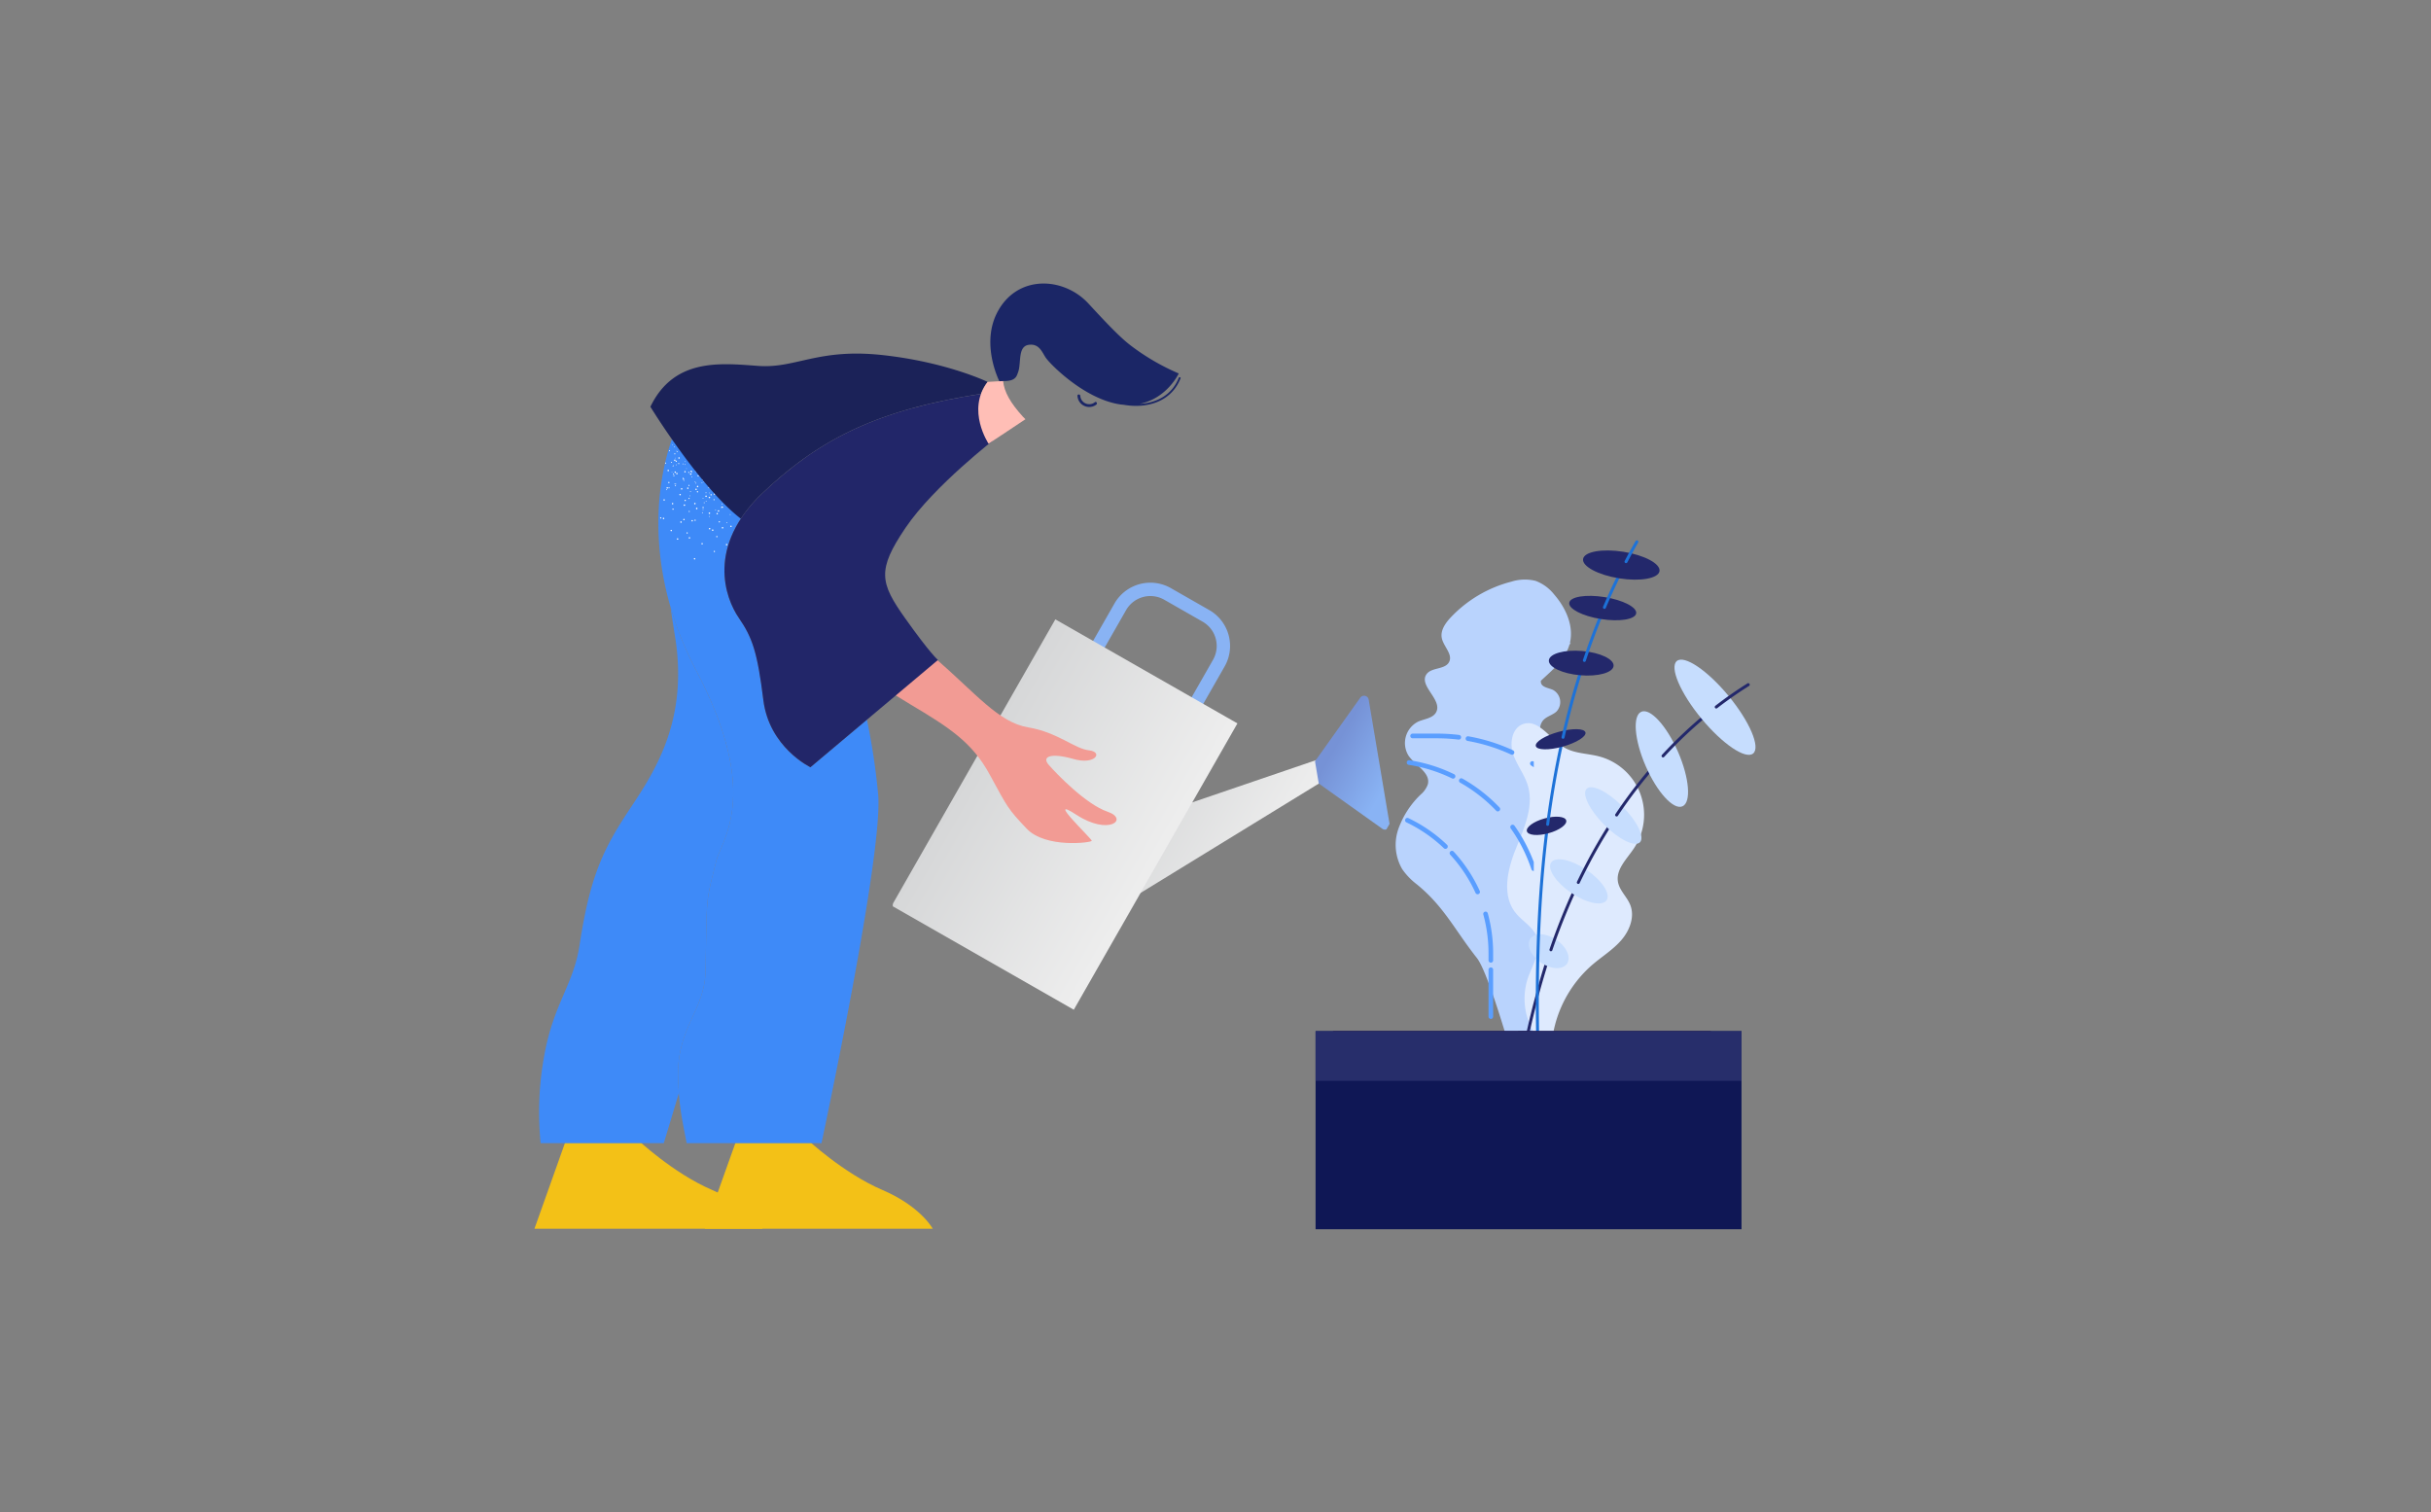 <svg xmlns="http://www.w3.org/2000/svg" xmlns:xlink="http://www.w3.org/1999/xlink" width="643" height="400" viewBox="0 0 643 400">
  <rect x="0" y="0" width="643" height="400" fill="#808080" stroke="none"/>
  <defs>
    <linearGradient id="linear-gradient" x1="2.299" y1="7.422" x2="9.253" y2="7.422" gradientUnits="objectBoundingBox">
      <stop offset="0" stop-color="#b9d3fd"/>
      <stop offset="1" stop-color="#89b3f4"/>
    </linearGradient>
    <linearGradient id="linear-gradient-2" x1="7.794" y1="12.543" x2="14.748" y2="12.543" gradientUnits="objectBoundingBox">
      <stop offset="0" stop-color="#deeafe"/>
      <stop offset="1" stop-color="#e9f1fe"/>
    </linearGradient>
    <clipPath id="clip-path">
      <rect id="Rectangle_5960" data-name="Rectangle 5960" width="61.647" height="127.09" transform="translate(0 0)"/>
    </clipPath>
    <clipPath id="clip-path-2">
      <rect id="Rectangle_5959" data-name="Rectangle 5959" width="119.265" height="127.564"/>
    </clipPath>
    <linearGradient id="linear-gradient-3" y1="0.5" x2="1" y2="0.5" gradientUnits="objectBoundingBox">
      <stop offset="0" stop-color="#eee"/>
      <stop offset="1" stop-color="#d6d7d8"/>
    </linearGradient>
    <linearGradient id="linear-gradient-5" x1="0.243" y1="0.498" x2="0.894" y2="0.498" gradientUnits="objectBoundingBox">
      <stop offset="0" stop-color="#89b3f4"/>
      <stop offset="1" stop-color="#7692d6"/>
    </linearGradient>
    <clipPath id="clip-path-3">
      <rect id="Rectangle_5963" data-name="Rectangle 5963" width="36.515" height="97.688" transform="translate(0 0)"/>
    </clipPath>
    <clipPath id="clip-path-4">
      <rect id="Rectangle_5962" data-name="Rectangle 5962" width="74.689" height="197.511"/>
    </clipPath>
    <clipPath id="clip-path-5">
      <rect id="Rectangle_5965" data-name="Rectangle 5965" width="55.483" height="127.09" transform="translate(0 0)"/>
    </clipPath>
    <clipPath id="clip-path-7">
      <rect id="Rectangle_5980" data-name="Rectangle 5980" width="174.273" height="22.762"/>
    </clipPath>
    <clipPath id="clip-path-8">
      <rect id="Rectangle_5979" data-name="Rectangle 5979" width="174.274" height="252.52"/>
    </clipPath>
    <linearGradient id="linear-gradient-9" x1="-41.198" y1="26.886" x2="-27.787" y2="21.679" gradientUnits="objectBoundingBox">
      <stop offset="0" stop-color="#ffbeb6"/>
      <stop offset="1" stop-color="#f29b94"/>
    </linearGradient>
    <linearGradient id="linear-gradient-10" x1="18.602" y1="-115.043" x2="31.407" y2="-123.219" gradientUnits="objectBoundingBox">
      <stop offset="0" stop-color="#f3c117"/>
      <stop offset="0.51" stop-color="#eab809"/>
      <stop offset="1" stop-color="#e2b000"/>
    </linearGradient>
    <linearGradient id="linear-gradient-11" x1="21.354" y1="-12.152" x2="38.934" y2="-10.034" gradientUnits="objectBoundingBox">
      <stop offset="0" stop-color="#3e8af8"/>
      <stop offset="1" stop-color="#1479f2"/>
    </linearGradient>
    <linearGradient id="linear-gradient-12" x1="25.346" y1="13.668" x2="22.848" y2="-9.264" xlink:href="#linear-gradient-10"/>
    <linearGradient id="linear-gradient-13" x1="213.613" y1="10.504" x2="227.108" y2="10.504" gradientUnits="objectBoundingBox">
      <stop offset="0" stop-color="#ffbeb6"/>
      <stop offset="1" stop-color="#f2a19c"/>
    </linearGradient>
    <linearGradient id="linear-gradient-14" x1="112.622" y1="10.877" x2="126.118" y2="10.877" xlink:href="#linear-gradient-13"/>
    <clipPath id="clip-path-9">
      <rect id="Rectangle_5984" data-name="Rectangle 5984" width="201.538" height="52.4"/>
    </clipPath>
    <clipPath id="clip-path-10">
      <rect id="Rectangle_5983" data-name="Rectangle 5983" width="201.542" height="330.528"/>
    </clipPath>
    <linearGradient id="linear-gradient-15" x1="41.565" y1="113.503" x2="47.375" y2="99.637" gradientUnits="objectBoundingBox">
      <stop offset="0.09" stop-color="#272e6b"/>
      <stop offset="0.818" stop-color="#0f1755"/>
    </linearGradient>
    <linearGradient id="linear-gradient-16" x1="43.017" y1="368.414" x2="45.68" y2="459.137" xlink:href="#linear-gradient-15"/>
    <clipPath id="clip-path-11">
      <rect id="Rectangle_5986" data-name="Rectangle 5986" width="174.273" height="227.387"/>
    </clipPath>
    <linearGradient id="linear-gradient-18" x1="18.602" y1="-115.043" x2="31.407" y2="-123.219" gradientUnits="objectBoundingBox">
      <stop offset="0" stop-color="#272e6b"/>
      <stop offset="0.51" stop-color="#1e255d"/>
      <stop offset="1" stop-color="#161d4f"/>
    </linearGradient>
    <linearGradient id="linear-gradient-20" x1="25.346" y1="13.668" x2="22.848" y2="-9.264" xlink:href="#linear-gradient-18"/>
  </defs>
  <g id="innovation_workshops_Minimal_effort_and_investment" data-name="innovation workshops_Minimal effort and investment" transform="translate(-40 -1839)">
    <rect id="frame" width="643" height="400" transform="translate(40 1839)" fill="none"/>
    <g id="Group_11400" data-name="Group 11400" transform="translate(4175 10058.609)">
      <g id="Group_11399" data-name="Group 11399" transform="translate(-3765.826 -8076.678)">
        <path id="Path_16317" data-name="Path 16317" d="M45.943,39.558l.347-.417c-.077,0-.154-.006-.231-.01,1.1-4.522-1.07-9.312-4.136-12.837a11.338,11.338,0,0,0-4.941-3.626,11.8,11.8,0,0,0-6.389.208,33.5,33.5,0,0,0-16.066,9.484c-1.4,1.494-2.746,3.415-2.347,5.427.445,2.247,2.973,4.29,1.938,6.332-1.068,2.1-4.71,1.34-6.018,3.3-2.016,3.026,4.228,6.654,2.625,9.918C9.9,59.014,7.638,59.154,5.933,59.9A6.349,6.349,0,0,0,3.4,68.936c1.821,2.608,5.852,4.461,5.091,7.55A6.325,6.325,0,0,1,6.6,79.19,23.524,23.524,0,0,0,.683,88.33a12.759,12.759,0,0,0,1.033,10.6A17.776,17.776,0,0,0,5.6,102.96c7.24,5.911,10.045,12.122,15.854,19.449,3.63,4.578,11.7,33.911,13.676,42.164,1.5-12.01,4.945-47.729,6.395-49.711s2.2-4.768.97-6.892c-.9-1.548-2.611-2.385-4.071-3.42s-2.837-2.663-2.486-4.418a5.128,5.128,0,0,1,1.2-2.143c1.659-2.034,3.587-3.893,4.8-6.225s1.553-5.358.006-7.48c-1.451-1.991-4.24-2.867-6.417-4.088,1.858-1.427,4.584-2.4,6.129-4.244a5.771,5.771,0,0,0,1.115-5.172c-.522-1.865-1.932-3.306-3.063-4.889a3.263,3.263,0,0,0-.382-2.678A3.819,3.819,0,0,0,38.2,62.126a3.446,3.446,0,0,1,.767-2.547c.942-1.089,2.535-1.38,3.578-2.372a3.665,3.665,0,0,0-.99-5.715c-1.2-.53-2.97-.668-3.165-1.967a1.349,1.349,0,0,1,.012-.443C41.491,46.207,44.8,43.5,45.943,39.558Z" transform="translate(-0.001 -11.953)" fill="url(#linear-gradient)"/>
        <path id="Path_16318" data-name="Path 16318" d="M96.048,152.25c-.857-2.15-2.847-3.807-3.246-6.088-.578-3.311,2.329-6.046,4.2-8.835a15.976,15.976,0,0,0-9.137-24.34c-3.108-.826-6.532-.738-9.295-2.387-3.763-2.246-6.765-7.633-10.894-6.169-2.887,1.023-3.565,4.962-2.611,7.878s2.99,5.391,3.882,8.326c1.7,5.61-1.035,11.476-3.213,16.918s-3.674,12.162-.041,16.758c1.771,2.242,4.606,3.7,5.633,6.367,1.4,3.627-1.156,7.43-2.412,11.108a17.37,17.37,0,0,0,6.24,19.253A31.589,31.589,0,0,1,86.009,168.1c2.555-2.193,5.482-3.985,7.687-6.533S97.3,155.382,96.048,152.25Z" transform="translate(-34.024 -55.823)" fill="url(#linear-gradient-2)"/>
        <g id="Group_11387" data-name="Group 11387" transform="translate(31.41 110.436)">
          <path id="Path_16319" data-name="Path 16319" d="M68.064,275.943a.442.442,0,0,1-.055,0,.4.4,0,0,1-.336-.447,219.9,219.9,0,0,1,8.416-37.307.395.395,0,1,1,.75.246A219.024,219.024,0,0,0,68.454,275.6.4.4,0,0,1,68.064,275.943Z" transform="translate(-67.669 -237.913)" fill="#23286b"/>
        </g>
        <path id="Path_16320" data-name="Path 16320" d="M76.178,225.64c1.132-1.67,4.225-1.543,6.908.283s3.941,4.661,2.809,6.331-4.225,1.543-6.908-.283S75.046,227.309,76.178,225.64Z" transform="translate(-40.595 -120.271)" fill="#c6ddfe"/>
        <g id="Group_11388" data-name="Group 11388" transform="translate(40.655 91.86)">
          <path id="Path_16321" data-name="Path 16321" d="M87.979,214.73a.389.389,0,0,1-.128-.021.4.4,0,0,1-.246-.5,168.2,168.2,0,0,1,6.425-16.084.395.395,0,1,1,.716.331,167.13,167.13,0,0,0-6.4,16.007A.393.393,0,0,1,87.979,214.73Z" transform="translate(-87.584 -197.894)" fill="#23286b"/>
        </g>
        <path id="Path_16322" data-name="Path 16322" d="M88.23,182.592c1.132-1.67,5.333-.789,9.383,1.967s6.415,6.345,5.283,8.015-5.333.789-9.383-1.967S87.1,184.262,88.23,182.592Z" transform="translate(-47.124 -97.382)" fill="#c6ddfe"/>
        <g id="Group_11389" data-name="Group 11389" transform="translate(47.894 74.142)">
          <path id="Path_16323" data-name="Path 16323" d="M103.575,176.471a.4.4,0,0,1-.356-.566c.714-1.494,1.457-2.985,2.206-4.432,2.061-3.974,4.316-7.866,6.707-11.567a.395.395,0,1,1,.662.429c-2.376,3.681-4.62,7.551-6.669,11.5-.746,1.439-1.484,2.922-2.2,4.409A.391.391,0,0,1,103.575,176.471Z" transform="translate(-103.18 -159.725)" fill="#23286b"/>
        </g>
        <path id="Path_16324" data-name="Path 16324" d="M108.314,141.084c1.339-1.337,5.579.75,9.469,4.662s5.959,8.167,4.62,9.5-5.579-.75-9.469-4.662S106.975,142.421,108.314,141.084Z" transform="translate(-57.818 -75.378)" fill="#c6ddfe"/>
        <g id="Group_11390" data-name="Group 11390" transform="translate(58.025 58.775)">
          <path id="Path_16325" data-name="Path 16325" d="M125.4,140.886a.4.4,0,0,1-.328-.616,130.171,130.171,0,0,1,10.374-13.518.395.395,0,1,1,.592.523,129.512,129.512,0,0,0-10.311,13.436A.394.394,0,0,1,125.4,140.886Z" transform="translate(-125.005 -126.619)" fill="#23286b"/>
        </g>
        <path id="Path_16326" data-name="Path 16326" d="M138.22,97.51c2.365-1.033,6.717,3.73,9.722,10.637s3.524,13.344,1.16,14.377-6.717-3.73-9.722-10.637S135.856,98.542,138.22,97.51Z" transform="translate(-73.267 -52.172)" fill="#c6ddfe"/>
        <g id="Group_11391" data-name="Group 11391" transform="translate(70.305 45.335)">
          <path id="Path_16327" data-name="Path 16327" d="M151.856,109.744a.391.391,0,0,1-.268-.105.4.4,0,0,1-.022-.558,115.827,115.827,0,0,1,12.027-11.326.395.395,0,1,1,.5.614,115.012,115.012,0,0,0-11.945,11.249A.39.39,0,0,1,151.856,109.744Z" transform="translate(-151.461 -97.665)" fill="#23286b"/>
        </g>
        <path id="Path_16328" data-name="Path 16328" d="M159.454,68.331c1.988-1.646,8.117,2.5,13.69,9.251s8.479,13.567,6.491,15.214-8.117-2.5-13.69-9.251S157.466,69.978,159.454,68.331Z" transform="translate(-85.103 -36.419)" fill="#c6ddfe"/>
        <g id="Group_11392" data-name="Group 11392" transform="translate(84.37 37.753)">
          <path id="Path_16329" data-name="Path 16329" d="M182.156,88.057a.4.4,0,0,1-.241-.708c2.764-2.137,5.639-4.141,8.547-5.957a.4.4,0,0,1,.418.671c-2.885,1.8-5.74,3.793-8.482,5.913A.4.4,0,0,1,182.156,88.057Z" transform="translate(-181.761 -81.331)" fill="#23286b"/>
        </g>
        <g id="Group_11393" data-name="Group 11393" transform="translate(37.056 76.455)">
          <path id="Path_16330" data-name="Path 16330" d="M81.587,244.281l-1.426-4.342a.4.4,0,0,1,.252-.5.386.386,0,0,1,.161-.018c-.939-21.046-1.442-45.717,1.351-70.8.133-1.193.274-2.393.42-3.566a.395.395,0,1,1,.784.1c-.145,1.17-.286,2.366-.419,3.556-2.877,25.832-2.249,51.238-1.256,72.684Z" transform="translate(-79.832 -164.707)" fill="#1d72d8"/>
        </g>
        <path id="Path_16331" data-name="Path 16331" d="M74.7,161.322c-.3-1.078,1.791-2.6,4.663-3.39s5.441-.563,5.738.515-1.791,2.6-4.663,3.39S75,162.4,74.7,161.322Z" transform="translate(-40.011 -84.369)" fill="#23286b"/>
        <g id="Group_11394" data-name="Group 11394" transform="translate(39.788 53.385)">
          <path id="Path_16332" data-name="Path 16332" d="M86.111,137.132a.389.389,0,0,1-.052,0,.4.4,0,0,1-.34-.443c.958-7.344,2.2-14.533,3.694-21.366a.394.394,0,1,1,.771.169c-1.488,6.811-2.727,13.978-3.682,21.3A.4.4,0,0,1,86.111,137.132Z" transform="translate(-85.717 -115.008)" fill="#1d72d8"/>
        </g>
        <path id="Path_16333" data-name="Path 16333" d="M79.8,112.073c-.3-1.078,2.4-2.765,6.025-3.766s6.8-.939,7.1.139-2.4,2.765-6.025,3.766S80.1,113.151,79.8,112.073Z" transform="translate(-42.747 -57.65)" fill="#23286b"/>
        <g id="Group_11395" data-name="Group 11395" transform="translate(43.85 33.622)">
          <path id="Path_16334" data-name="Path 16334" d="M94.864,91.3a.411.411,0,0,1-.088-.01.4.4,0,0,1-.3-.473C95.886,84.594,97.541,78.5,99.4,72.706a.394.394,0,1,1,.751.241c-1.85,5.774-3.5,11.844-4.9,18.042A.392.392,0,0,1,94.864,91.3Z" transform="translate(-94.468 -72.431)" fill="#1d72d8"/>
        </g>
        <ellipse id="Ellipse_671" data-name="Ellipse 671" cx="8.593" cy="3.22" rx="8.593" ry="3.22" transform="matrix(-0.996, -0.086, 0.086, -0.996, 57.342, 36.422)" fill="#23286b"/>
        <g id="Group_11396" data-name="Group 11396" transform="translate(49.499 19.247)">
          <path id="Path_16335" data-name="Path 16335" d="M107.033,54.371a.391.391,0,0,1-.125-.02.4.4,0,0,1-.249-.5c1.38-4.135,2.9-8.221,4.513-12.142a.395.395,0,1,1,.729.3c-1.608,3.9-3.12,7.972-4.494,12.091A.394.394,0,0,1,107.033,54.371Z" transform="translate(-106.638 -41.463)" fill="#1d72d8"/>
        </g>
        <path id="Path_16336" data-name="Path 16336" d="M98.857,33.448c.254-1.6,4.423-2.275,9.311-1.5s8.644,2.709,8.39,4.313-4.423,2.275-9.311,1.5S98.6,35.052,98.857,33.448Z" transform="translate(-52.963 -16.946)" fill="#23286b"/>
        <g id="Group_11397" data-name="Group 11397" transform="translate(54.804 7.919)">
          <path id="Path_16337" data-name="Path 16337" d="M118.461,27.263a.39.39,0,0,1-.155-.032.4.4,0,0,1-.208-.519c1.049-2.464,2.159-4.916,3.3-7.287q.519-1.078,1.052-2.148a.395.395,0,1,1,.706.353q-.531,1.065-1.047,2.138c-1.136,2.36-2.241,4.8-3.285,7.254A.394.394,0,0,1,118.461,27.263Z" transform="translate(-118.067 -17.058)" fill="#1d72d8"/>
        </g>
        <path id="Path_16338" data-name="Path 16338" d="M106.734,8.007c.307-1.94,5.082-2.793,10.664-1.905s9.858,3.181,9.55,5.121-5.082,2.793-10.664,1.905S106.426,9.947,106.734,8.007Z" transform="translate(-57.182 -3.08)" fill="#23286b"/>
        <g id="Group_11398" data-name="Group 11398" transform="translate(60.513)">
          <path id="Path_16339" data-name="Path 16339" d="M130.759,6.03a.383.383,0,0,1-.182-.045.4.4,0,0,1-.167-.534c.932-1.785,1.9-3.552,2.873-5.253a.395.395,0,1,1,.685.394c-.969,1.691-1.931,3.45-2.858,5.226A.4.4,0,0,1,130.759,6.03Z" transform="translate(-130.365 0.001)" fill="#1d72d8"/>
        </g>
      </g>
      <g id="Group_11328" data-name="Group 11328" transform="translate(-3870.999 -8055.093)">
        <g id="Group_11327" data-name="Group 11327" transform="matrix(-0.868, -0.496, 0.496, -0.868, 53.523, 140.93)" clip-path="url(#clip-path)">
          <g id="Group_11326" data-name="Group 11326" transform="translate(-0.337 -0.474)" clip-path="url(#clip-path-2)">
            <g id="Group_11325" data-name="Group 11325" transform="translate(74.193 75.213)">
              <path id="Path_16239" data-name="Path 16239" d="M22.639,0H10.931A10.946,10.946,0,0,0,0,10.936V23.923A10.946,10.946,0,0,0,10.931,34.86H22.639A10.946,10.946,0,0,0,33.57,23.923V10.936A10.946,10.946,0,0,0,22.639,0ZM10.931,31.322a7.405,7.405,0,0,1-7.395-7.4V10.936a7.405,7.405,0,0,1,7.395-7.4H22.639a7.405,7.405,0,0,1,7.395,7.4V23.923a7.405,7.405,0,0,1-7.395,7.4Z" transform="translate(0 0)" fill="#89b3f4"/>
            </g>
            <path id="Path_16240" data-name="Path 16240" d="M55.16,0H1.414A1.415,1.415,0,0,0,0,1.415V87.732H56.574V1.415A1.415,1.415,0,0,0,55.16,0Z" transform="translate(62.691 0)" fill="url(#linear-gradient-3)"/>
            <path id="Path_16241" data-name="Path 16241" d="M0,86.317,42.431,38.206V0L0,77.429Z" transform="translate(21.375 24.763)" fill="url(#linear-gradient-3)"/>
            <path id="Path_16242" data-name="Path 16242" d="M1.36.007,21.9,2.061,25.678,6.68,23.626,27.23a1.234,1.234,0,0,1-2.183.659L.282,2.017A1.235,1.235,0,0,1,1.36.007Z" transform="translate(0 99.221)" fill="url(#linear-gradient-5)"/>
          </g>
        </g>
      </g>
      <g id="Group_11339" data-name="Group 11339" transform="translate(-3765.826 -8025.581)">
        <g id="Group_11338" data-name="Group 11338" transform="translate(36.515 97.688) rotate(180)" clip-path="url(#clip-path-3)">
          <g id="Group_11337" data-name="Group 11337" transform="translate(-22.768 -99.823)" clip-path="url(#clip-path-4)">
            <g id="Group_11334" data-name="Group 11334" transform="translate(33.521 21.557)">
              <path id="Path_16245" data-name="Path 16245" d="M.611,0A.615.615,0,0,0,0,.62v12.4a.615.615,0,0,0,.611.62.615.615,0,0,0,.611-.62V.62A.616.616,0,0,0,.611,0Zm0,14.884A.615.615,0,0,0,0,15.5v12.4a.615.615,0,0,0,.611.62.615.615,0,0,0,.611-.62V15.5A.616.616,0,0,0,.611,14.884Zm0,18.6a.615.615,0,0,0-.611.62v12.4a.615.615,0,0,0,.611.62.615.615,0,0,0,.611-.62v-12.4A.616.616,0,0,0,.611,33.489Zm0,14.884a.615.615,0,0,0-.611.62V61.4a.615.615,0,0,0,.611.62.615.615,0,0,0,.611-.62v-12.4A.616.616,0,0,0,.611,48.372Zm0,18.6A.615.615,0,0,0,0,67.6V80a.615.615,0,0,0,.611.62A.615.615,0,0,0,1.223,80V67.6A.616.616,0,0,0,.611,66.977Zm0,14.884a.615.615,0,0,0-.611.62v12.4a.615.615,0,0,0,.611.62.615.615,0,0,0,.611-.62v-12.4A.616.616,0,0,0,.611,81.861Zm0,18.6a.615.615,0,0,0-.611.62v12.4a.615.615,0,0,0,.611.62.615.615,0,0,0,.611-.62v-12.4A.616.616,0,0,0,.611,100.466Zm0,14.884a.615.615,0,0,0-.611.62v1.863a40,40,0,0,0,1.414,10.576.61.61,0,0,0,.753.432.621.621,0,0,0,.426-.763,38.756,38.756,0,0,1-1.369-10.244V115.97A.616.616,0,0,0,.611,115.35ZM4.1,133.437a.6.6,0,0,0-.256.057.624.624,0,0,0-.3.823,39.506,39.506,0,0,0,6.9,10.412.606.606,0,0,0,.864.031.626.626,0,0,0,.031-.876A38.245,38.245,0,0,1,4.66,133.8.612.612,0,0,0,4.1,133.437Zm8.511,12.009a.608.608,0,0,0-.445.194.627.627,0,0,0,.025.877,38.867,38.867,0,0,0,10.227,7.058.607.607,0,0,0,.813-.3.623.623,0,0,0-.294-.824,37.654,37.654,0,0,1-9.905-6.837A.6.6,0,0,0,12.615,145.446Zm15.79,9.116a.613.613,0,0,0-.588.451.621.621,0,0,0,.421.766,38.445,38.445,0,0,0,10.655,1.5h1.6a.62.62,0,0,0,0-1.24h-1.6a37.248,37.248,0,0,1-10.32-1.451A.6.6,0,0,0,28.4,154.561Z" transform="translate(0)" fill="#5a9eff"/>
            </g>
            <g id="Group_11335" data-name="Group 11335" transform="translate(20.042 12.557)">
              <path id="Path_16246" data-name="Path 16246" d="M.611,0A.615.615,0,0,0,0,.62v12.4a.615.615,0,0,0,.611.62.615.615,0,0,0,.611-.62V.62A.616.616,0,0,0,.611,0Zm0,14.884A.615.615,0,0,0,0,15.5v12.4a.615.615,0,0,0,.611.62.615.615,0,0,0,.611-.62V15.5A.616.616,0,0,0,.611,14.884Zm0,18.6a.615.615,0,0,0-.611.62v12.4a.615.615,0,0,0,.611.62.615.615,0,0,0,.611-.62v-12.4A.616.616,0,0,0,.611,33.489Zm0,14.884a.615.615,0,0,0-.611.62V61.4a.615.615,0,0,0,.611.62.615.615,0,0,0,.611-.62v-12.4A.616.616,0,0,0,.611,48.372Zm0,18.6A.615.615,0,0,0,0,67.6V80a.615.615,0,0,0,.611.62A.615.615,0,0,0,1.223,80V67.6A.616.616,0,0,0,.611,66.977Zm0,14.884a.615.615,0,0,0-.611.62v12.4a.615.615,0,0,0,.611.62.615.615,0,0,0,.611-.62v-12.4A.616.616,0,0,0,.611,81.861Zm0,18.6a.615.615,0,0,0-.611.62v12.4a.615.615,0,0,0,.611.62.615.615,0,0,0,.611-.62v-12.4A.616.616,0,0,0,.611,100.466Zm0,14.884a.615.615,0,0,0-.611.62v12.4a.615.615,0,0,0,.611.62.615.615,0,0,0,.611-.62v-12.4A.616.616,0,0,0,.611,115.35Zm0,18.6a.615.615,0,0,0-.611.62v1.238a43.26,43.26,0,0,0,1.466,11.2.61.61,0,0,0,.751.435.622.622,0,0,0,.429-.762,41.984,41.984,0,0,1-1.424-10.869v-1.238A.616.616,0,0,0,.611,133.955ZM2.768,148.6a.6.6,0,0,0-.2.033.622.622,0,0,0-.384.786A42.6,42.6,0,0,0,7.83,160.572a.6.6,0,0,0,.853.143.625.625,0,0,0,.141-.865,41.4,41.4,0,0,1-5.476-10.832A.613.613,0,0,0,2.768,148.6Zm9.472,15.751a.607.607,0,0,0-.425.174.627.627,0,0,0-.014.877,42.112,42.112,0,0,0,9.805,7.636.605.605,0,0,0,.831-.241.624.624,0,0,0-.238-.843,40.9,40.9,0,0,1-9.52-7.415A.6.6,0,0,0,12.24,164.347Zm11.837,8.667a.61.61,0,0,0-.552.352.624.624,0,0,0,.287.827,41.238,41.238,0,0,0,11.814,3.694.609.609,0,0,0,.7-.52.618.618,0,0,0-.513-.706,40.1,40.1,0,0,1-11.467-3.586A.6.6,0,0,0,24.077,173.014Zm29.959,4.115H41.806a.62.62,0,0,0,0,1.24h12.23a.62.62,0,0,0,0-1.24Z" transform="translate(0 0)" fill="#5a9eff"/>
            </g>
            <g id="Group_11336" data-name="Group 11336" transform="translate(0 4.651)">
              <path id="Path_16247" data-name="Path 16247" d="M.612,0A.615.615,0,0,0,0,.62V10.643a.615.615,0,0,0,.611.62.615.615,0,0,0,.611-.62V.62A.615.615,0,0,0,.612,0Zm0,12.5a.615.615,0,0,0-.611.62v12.4a.615.615,0,0,0,.611.62.615.615,0,0,0,.611-.62v-12.4A.615.615,0,0,0,.612,12.5Zm0,18.6a.615.615,0,0,0-.611.62v12.4a.615.615,0,0,0,.611.62.615.615,0,0,0,.611-.62v-12.4A.615.615,0,0,0,.612,31.108Zm0,14.884a.615.615,0,0,0-.611.62v12.4a.615.615,0,0,0,.611.62.615.615,0,0,0,.611-.62v-12.4A.615.615,0,0,0,.612,45.992Zm0,18.6a.615.615,0,0,0-.611.62v12.4a.615.615,0,0,0,.611.62.615.615,0,0,0,.611-.62v-12.4A.615.615,0,0,0,.612,64.6Zm0,14.884A.615.615,0,0,0,0,80.1V92.5a.615.615,0,0,0,.611.62.615.615,0,0,0,.611-.62V80.1A.615.615,0,0,0,.612,79.48Zm0,18.6a.615.615,0,0,0-.611.62v12.4a.615.615,0,0,0,.611.62.615.615,0,0,0,.611-.62v-12.4A.615.615,0,0,0,.612,98.085Zm0,14.884a.615.615,0,0,0-.611.62v12.4a.615.615,0,0,0,.611.62.615.615,0,0,0,.611-.62v-12.4A.615.615,0,0,0,.612,112.969Zm0,18.6a.615.615,0,0,0-.611.62v11.63q0,.391.006.783a.615.615,0,0,0,.611.61h.01a.616.616,0,0,0,.6-.631q-.006-.38-.006-.761V132.194A.615.615,0,0,0,.612,131.574Zm.106,14.881H.677a.618.618,0,0,0-.57.66A49.552,49.552,0,0,0,2.492,159.4a.61.61,0,0,0,.774.391.623.623,0,0,0,.386-.785,48.3,48.3,0,0,1-2.324-11.976A.615.615,0,0,0,.718,146.455Zm4.661,17.867a.6.6,0,0,0-.267.063.624.624,0,0,0-.283.829A49.224,49.224,0,0,0,11.6,175.688a.607.607,0,0,0,.862.068.626.626,0,0,0,.067-.874,47.978,47.978,0,0,1-6.6-10.208A.608.608,0,0,0,5.379,164.323Zm8.32,12.184a.607.607,0,0,0-.421.17.627.627,0,0,0-.023.877,48.73,48.73,0,0,0,9.567,7.921.606.606,0,0,0,.842-.2.625.625,0,0,0-.2-.854,47.558,47.558,0,0,1-9.325-7.722A.608.608,0,0,0,13.7,176.506Zm14.829,10.755a.611.611,0,0,0-.556.362.623.623,0,0,0,.3.822,47.582,47.582,0,0,0,11.8,3.7.611.611,0,0,0,.706-.505.62.62,0,0,0-.5-.717,46.349,46.349,0,0,1-11.5-3.6A.61.61,0,0,0,28.529,187.262Zm14.072,4.01a.621.621,0,0,0-.072,1.236,48.3,48.3,0,0,0,5.823.352h6.464a.62.62,0,0,0,0-1.24H48.351a47.15,47.15,0,0,1-5.677-.344A.6.6,0,0,0,42.6,191.272Zm30.56.348H60.93a.62.62,0,0,0,0,1.24H73.16a.62.62,0,0,0,0-1.24Z" transform="translate(0)" fill="#5a9eff"/>
            </g>
          </g>
        </g>
      </g>
      <g id="Group_11343" data-name="Group 11343" transform="translate(-3899.154 -8090.391)">
        <g id="Group_11342" data-name="Group 11342" transform="matrix(-0.868, -0.496, 0.496, -0.868, 48.171, 137.871)" clip-path="url(#clip-path-5)">
          <g id="Group_11341" data-name="Group 11341" transform="translate(-63.781 -0.474)" clip-path="url(#clip-path-2)">
            <g id="Group_11340" data-name="Group 11340" transform="translate(74.193 75.213)">
              <path id="Path_16248" data-name="Path 16248" d="M22.639,0H10.931A10.946,10.946,0,0,0,0,10.936V23.923A10.946,10.946,0,0,0,10.931,34.86H22.639A10.946,10.946,0,0,0,33.57,23.923V10.936A10.946,10.946,0,0,0,22.639,0ZM10.931,31.322a7.405,7.405,0,0,1-7.395-7.4V10.936a7.405,7.405,0,0,1,7.395-7.4H22.639a7.405,7.405,0,0,1,7.395,7.4V23.923a7.405,7.405,0,0,1-7.395,7.4Z" transform="translate(0 0)" fill="#89b3f4"/>
            </g>
            <path id="Path_16249" data-name="Path 16249" d="M55.16,0H1.414A1.415,1.415,0,0,0,0,1.415V87.732H56.574V1.415A1.415,1.415,0,0,0,55.16,0Z" transform="translate(62.691 0)" fill="url(#linear-gradient-3)"/>
            <path id="Path_16250" data-name="Path 16250" d="M0,86.317,42.431,38.206V0L0,77.429Z" transform="translate(21.375 24.763)" fill="url(#linear-gradient-3)"/>
            <path id="Path_16251" data-name="Path 16251" d="M1.36.007,21.9,2.061,25.678,6.68,23.626,27.23a1.234,1.234,0,0,1-2.183.659L.282,2.017A1.235,1.235,0,0,1,1.36.007Z" transform="translate(0 99.221)" fill="url(#linear-gradient-5)"/>
          </g>
        </g>
      </g>
      <g id="Group_11379" data-name="Group 11379" transform="translate(-3993.68 -7917.349)">
        <g id="Group_11378" data-name="Group 11378" transform="translate(0 0)" clip-path="url(#clip-path-7)">
          <g id="Group_11377" data-name="Group 11377" transform="translate(0 -229.632)" clip-path="url(#clip-path-8)">
            <path id="L_hand-i13" d="M390.34,409.145c4.061,2.55,7.668,4.835,10.215,6.35,10.253,6.118,16.393,10.011,21.05,18.661,4.669,8.581,4.765,9,9.754,14.242s17.112,3.7,17.2,3.2-12.594-12.438-4.03-6.861,13.979,1.142,8.187-.843c-5.769-1.981-13.491-10.05-15.484-12.327-2.086-2.292.55-3.3,6.374-1.642,5.812,1.727,8.106-1.781,4.269-2.254-3.829-.377-8.271-4.769-16.123-6.076s-13.629-8.792-25.1-18.742c-1.474-1.265-2.944-2.7-4.322-4.112Z" transform="translate(-297.787 -304.193)" fill="url(#linear-gradient-9)"/>
            <g id="shoes-i13" transform="translate(0 228.517)">
              <path id="L_shoe-i13" d="M8.536,963.77,0,987.764l60.422,0s-3.1-5.971-13.426-10.394-19.956-13.535-19.956-13.535l-18.5-.067" transform="translate(0 -963.77)" fill="url(#linear-gradient-10)"/>
              <path id="R_shoe-i13" d="M198.549,964.023,190,987.963l60.422,0s-3.1-5.971-13.426-10.394-19.93-13.418-19.93-13.418l-18.518-.13" transform="translate(-144.95 -963.963)" fill="#f3c117"/>
            </g>
            <g id="trousers-i13" transform="translate(4.594 41.202)">
              <path id="L_trousers-i13" d="M66.24,428.215c-2.9,11.582-2.444,8.7-2.839,29.1-.2,10.661-7.89,15.051-7.244,29,.059,1.231.119,2.317.191,3.3-2.6,8.706-4.38,14.5-4.38,14.5L19.9,503.995a82.907,82.907,0,0,1,.856-24.4c2.477-13.682,7.7-18.571,9.313-29.068,2.562-16.715,5.559-24.119,12.019-34.1,6.3-9.72,17.15-23.612,13.224-47.665q-.652-4.018-1.166-7.64a91.264,91.264,0,0,0,6.889,16.965C78.173,410.763,67.643,422.608,66.24,428.215Z" transform="translate(-19.376 -316.695)" fill="url(#linear-gradient-11)"/>
              <path id="R_trousers-i13" d="M174.223,194.774c-7.554,11.537-3.55,21.849-.54,26.225,3.6,5.219,4.939,9.114,6.494,21.71s12.46,17.8,12.46,17.8l14.943-12.569a176.378,176.378,0,0,1,2.977,19.808c1.278,14.8-12.763,81.748-15.279,93.573l-35.156-.25c-1.594-8.226-2.128-10.293-2.47-17.689-.646-13.945,7.04-18.334,7.244-29,.4-20.4-.059-17.518,2.839-29.1,1.4-5.607,11.933-17.452-5.2-50.133-15.924-30.358-8.87-54.812-6.533-61.387" transform="translate(-120.872 -173.767)" fill="#3e8af8"/>
              <path id="texure-i13" d="M163.542,189.67a.1.1,0,0,0,.1.1h0a.1.1,0,0,0,.094-.095v0a.1.1,0,0,0-.1-.1h0A.1.1,0,0,0,163.542,189.67Zm2.346.009a.1.1,0,1,0,.1-.1A.1.1,0,0,0,165.888,189.68Zm1.424,9.2a.1.1,0,1,0,0-.136h0a.1.1,0,0,0,0,.136Zm1.666-1.652a.106.106,0,0,0,.142,0,.1.1,0,0,0,0-.137.09.09,0,0,0-.128-.009l-.008.008a.1.1,0,0,0,0,.136Zm1.673-1.65a.1.1,0,0,0,.136,0h0a.106.106,0,0,0,0-.142.107.107,0,0,0-.144,0A.1.1,0,0,0,170.65,195.582Zm-5-1.5a.094.094,0,1,0,.053-.123.09.09,0,0,0-.056.113Zm2.173-.887a.084.084,0,0,0,.1.052l.007,0a.027.027,0,0,0,.021,0,.1.1,0,0,0,.058-.066.115.115,0,0,0,0-.063.1.1,0,0,0-.179.071A.007.007,0,0,0,167.825,193.194Zm4.1,7.245a.105.105,0,0,0,.055.13.1.1,0,1,0,.075-.184h0A.106.106,0,0,0,171.922,200.439Zm.908-2.164a.1.1,0,0,0,.056.123h0a.093.093,0,0,0,.125-.041.025.025,0,0,0,0-.007.1.1,0,0,0-.055-.13.107.107,0,0,0-.13.054Zm-17.558-3.765a.182.182,0,0,0,.229.118l.007,0a.181.181,0,0,0,.115-.227h0a.182.182,0,0,0-.229-.118l-.007,0a.18.18,0,0,0-.115.227S155.271,194.51,155.271,194.51Zm4.223-1.4a.185.185,0,0,0,.351-.119.181.181,0,0,0-.227-.115h0A.19.19,0,0,0,159.494,193.106Zm4.228-1.4a.185.185,0,1,0,.116-.235.182.182,0,0,0-.118.228Zm-.393,18.226a.186.186,0,0,0,.085.247.178.178,0,0,0,.241-.07l0-.009a.186.186,0,0,0-.085-.247.183.183,0,0,0-.246.079Zm1.99-3.975a.185.185,0,0,0,.332.162h0a.181.181,0,0,0-.079-.245h0a.2.2,0,0,0-.254.083Zm2-3.98a.182.182,0,0,0,.079.244l.006,0a.178.178,0,0,0,.241-.07l0-.009a.2.2,0,0,0-.083-.253.188.188,0,0,0-.248.085Zm1.99-3.976a.185.185,0,0,0,.332.162h0a.181.181,0,0,0-.079-.245h0a.184.184,0,0,0-.25.076l0,.006ZM156.34,186.653a.185.185,0,1,0,.2-.173.183.183,0,0,0-.2.17A.01.01,0,0,0,156.34,186.653Zm4.446.315a.181.181,0,0,0,.36.039.063.063,0,0,0,0-.013.181.181,0,0,0-.361-.026Zm-3.6,15.7a.183.183,0,1,0,.014-.262.188.188,0,0,0-.014.262Zm3.366-2.914a.183.183,0,1,0,.014-.262.188.188,0,0,0-.014.262Zm3.364-2.907a.2.2,0,1,0-.005-.006Zm3.367-2.921a.182.182,0,0,0,.256.024l0,0a.183.183,0,1,0-.234-.28l-.006.006a.173.173,0,0,0-.026.245.03.03,0,0,0,.007.009Zm5.026,16.36a.186.186,0,0,0,.173.2.18.18,0,0,0,.194-.165v0a.177.177,0,0,0-.152-.2h-.014A.2.2,0,0,0,172.312,210.284Zm.641-8.873a.177.177,0,0,0,.158.193h.009a.183.183,0,0,0,.2-.162s0-.006,0-.009a.185.185,0,0,0-.369-.022ZM158.488,184.2a.159.159,0,0,0,.129.184h.007a.162.162,0,0,0,.05-.32.159.159,0,0,0-.184.129s0,0,0,.006Zm-4.071,15.091a.164.164,0,1,0,.039-.228.165.165,0,0,0-.039.228Zm3.239-2.3a.166.166,0,0,0,.228.039.164.164,0,1,0-.181-.273l-.007.005a.16.16,0,0,0-.044.222l0,.007Zm3.215-2.416a.136.136,0,0,0,.024.115.166.166,0,0,0,.228.039.168.168,0,0,0,.042-.233h0a.168.168,0,0,0-.139-.071l-.007,0a.118.118,0,0,0-.084.032.145.145,0,0,0-.065.12Zm3.263-2.186a.166.166,0,1,0,.04-.234.168.168,0,0,0-.042.233Zm4.429,15.653a.174.174,0,0,0,.14.194.159.159,0,0,0,.184-.129.028.028,0,0,0,0-.007.163.163,0,0,0-.131-.191h0a.174.174,0,0,0-.192.134Zm.665-3.908a.163.163,0,0,0,.135.185.16.16,0,0,0,.185-.129.045.045,0,0,0,0-.007.163.163,0,0,0-.131-.191h0a.171.171,0,0,0-.187.143Zm.662-3.922a.163.163,0,0,0,.131.191h0a.155.155,0,0,0,.183-.12.151.151,0,0,0,0-.015.163.163,0,0,0-.131-.191h0a.167.167,0,0,0-.186.135Zm.659-3.909a.166.166,0,0,0,.327.052.171.171,0,0,0-.134-.191.174.174,0,0,0-.193.139Zm-14.015-6.423a.162.162,0,0,0,.192.123l.007,0a.156.156,0,0,0,.121-.183.091.091,0,0,0,0-.01.164.164,0,0,0-.192-.129h-.006a.169.169,0,0,0-.12.2Zm3.876-.888a.163.163,0,0,0,.191.125.168.168,0,0,0,.127-.2.174.174,0,0,0-.2-.127.165.165,0,0,0-.121.2v0Zm3.87-.891a.168.168,0,0,0,.2.127.174.174,0,0,0,.127-.2.165.165,0,0,0-.2-.121h0a.158.158,0,0,0-.127.183.05.05,0,0,0,0,.008Zm-2.889,15a.167.167,0,0,0,.057.226.162.162,0,0,0,.224-.05.172.172,0,0,0-.049-.23.17.17,0,0,0-.232.054Zm2.115-3.364a.156.156,0,0,0,.042.218l.009.005a.162.162,0,0,0,.224-.05.172.172,0,0,0-.049-.23.168.168,0,0,0-.226.057Zm2.109-3.366a.162.162,0,0,0,.274.174h0a.162.162,0,0,0-.274-.174Zm2.109-3.366a.162.162,0,0,0,.05.224.159.159,0,0,0,.145.018l.007,0a.183.183,0,0,0,.079-.068.167.167,0,0,0-.057-.226.163.163,0,0,0-.224.051Zm-9.613-12.63a.1.1,0,0,0,.052.129h0a.107.107,0,0,0,.125-.063.1.1,0,0,0-.056-.124.1.1,0,0,0-.123.056Zm.327,9.93a.1.1,0,1,0,.048-.13h0A.1.1,0,0,0,158.438,190.305Zm2.132-.965a.1.1,0,1,0,.048-.13h0a.1.1,0,0,0-.048.13Zm2.141-.97a.094.094,0,0,0,.124.046.091.091,0,0,0,.055-.116.08.08,0,0,0-.007-.014.094.094,0,0,0-.124-.046.091.091,0,0,0-.054.117l.006.013Zm2.931,8.6a.1.1,0,1,0,.124-.056h0a.1.1,0,0,0-.124.056Zm.822-2.193a.1.1,0,0,0,.063.125.1.1,0,0,0,.124-.056h0a.093.093,0,0,0-.049-.121l-.007,0a.1.1,0,0,0-.129.052v0Zm.827-2.191a.1.1,0,0,0,.18.067h0a.093.093,0,0,0-.049-.121l-.007,0a.1.1,0,0,0-.123.057Zm-8.771-7.415a.1.1,0,0,0,.1.094.1.1,0,0,0,.1-.1.1.1,0,0,0-.094-.094h0A.106.106,0,0,0,158.52,185.17Zm2.343-.079a.1.1,0,0,0,.1.094.093.093,0,0,0,.094-.09v-.008a.09.09,0,0,0-.085-.094h-.013a.094.094,0,0,0-.094.095,0,0,0,0,0,0,0Zm1.324,8.341a.1.1,0,0,0,.138,0,.1.1,0,0,0,0-.134l0,0a.093.093,0,0,0-.131,0l-.007.006A.1.1,0,0,0,162.186,193.431Zm1.606-1.709a.1.1,0,0,0,.138,0,.1.1,0,0,0,0-.137.092.092,0,0,0-.131-.006l0,0a.1.1,0,0,0,0,.139Zm1.6-1.716a.093.093,0,0,0,.131,0l.007-.007a.1.1,0,0,0,0-.137.1.1,0,0,0-.138,0,.1.1,0,0,0,0,.134l0,0Zm5.137,6.579a.1.1,0,0,0,.191,0v0a.09.09,0,0,0-.085-.094h-.013a.094.094,0,0,0-.094.095Zm-11.686-14.908a.11.11,0,0,0,.09.126.115.115,0,0,0,.132-.088.113.113,0,0,0-.1-.127h0a.1.1,0,0,0-.124.077A.038.038,0,0,1,158.845,181.676ZM156,191.81a.106.106,0,0,0,.147.028l0,0a.108.108,0,0,0,.032-.149l0-.007a.106.106,0,0,0-.147-.028l0,0A.113.113,0,0,0,156,191.81Zm2.192-1.528a.112.112,0,0,0,.184-.128h0a.106.106,0,0,0-.147-.028l0,0a.108.108,0,0,0-.038.148.018.018,0,0,0,0,.007Zm2.2-1.526a.118.118,0,0,0,.14.037c.008,0,.014,0,.016-.009a.112.112,0,1,0-.156-.027Zm2.2-1.526a.112.112,0,0,0,.184-.128.1.1,0,0,0-.1-.046c-.013,0-.021,0-.027,0l-.032.019A.112.112,0,0,0,162.588,187.229Zm2.874,10.578a.1.1,0,0,0,.077.123l.013,0a.111.111,0,0,0,.126-.09.119.119,0,0,0-.088-.131.113.113,0,0,0-.128.1Zm.467-2.633a.113.113,0,0,0,.095.127h0a.111.111,0,0,0,.126-.09.112.112,0,1,0-.222-.038Zm.481-2.636a.1.1,0,0,0,.071.129l.016,0a.111.111,0,0,0,.126-.09.119.119,0,0,0-.088-.131A.108.108,0,0,0,166.411,192.539Zm-8.72-7.014a.108.108,0,0,0,.129.082.11.11,0,0,0,.09-.128.02.02,0,0,0,0-.005.112.112,0,0,0-.217.051Zm2.616-.573a.1.1,0,0,0,.119.084l.009,0a.105.105,0,0,0,.089-.119.053.053,0,0,1,0-.007.111.111,0,0,0-.218.038A.025.025,0,0,1,160.307,184.951Zm.564,9.625a.145.145,0,0,0,.032.036.108.108,0,0,0,.15-.032l0,0a.112.112,0,0,0-.028-.15l-.007,0a.108.108,0,0,0-.15.032l0,0a.1.1,0,0,0,0,.116Zm1.446-2.37a.107.107,0,0,0,.027.149h0a.118.118,0,0,0,.157-.027.121.121,0,0,0-.034-.158.109.109,0,0,0-.151.035Zm1.441-2.248a.11.11,0,1,0,.152-.035h0a.108.108,0,0,0-.15.032Zm7.158,6.476a.11.11,0,0,0,.131.084h0a.108.108,0,0,0,.082-.129.105.105,0,0,0-.119-.089h-.007a.114.114,0,0,0-.09.133ZM159.2,183.4a.19.19,0,0,0,.37-.086.19.19,0,0,0-.37.086Zm-4.072,15.846a.19.19,0,1,0,.261-.061.189.189,0,0,0-.261.061Zm2.395-3.91a.2.2,0,0,0,.067.263.189.189,0,1,0-.067-.263Zm2.4-3.908a.19.19,0,1,0,.261-.061.189.189,0,0,0-.261.061Zm2.395-3.911a.194.194,0,0,0,.067.263.189.189,0,0,0,.195-.324.193.193,0,0,0-.262.061Zm9.464,18.8a.2.2,0,0,0,.235.143.191.191,0,0,0-.093-.371.2.2,0,0,0-.142.228Zm-1.069-4.458a.194.194,0,0,0,.229.142.19.19,0,1,0-.086-.37h0a.192.192,0,0,0-.141.228Zm-1.07-4.458a.193.193,0,0,0,.229.142.2.2,0,0,0,.144-.234.192.192,0,0,0-.372.093Zm-1.069-4.458a.193.193,0,0,0,.229.142.2.2,0,0,0,.144-.234.185.185,0,0,0-.225-.136h0a.182.182,0,0,0-.145.212.046.046,0,0,0,0,.016ZM158.23,187.21a.189.189,0,0,0,.262.052l0,0a.2.2,0,0,0,.043-.268.191.191,0,0,0-.265-.045l0,0a.19.19,0,0,0-.041.262Zm3.725,17.244a.2.2,0,0,0,.161.219.191.191,0,0,0,.213-.162.186.186,0,0,0-.15-.216h0a.191.191,0,0,0-.22.16Zm.72-4.533a.192.192,0,0,0,.16.219h0a.185.185,0,0,0,.211-.156h0a.189.189,0,0,0-.372-.064Zm.719-4.527a.186.186,0,0,0,.15.216h0a.192.192,0,1,0-.153-.224S163.394,195.392,163.394,195.394Zm.718-4.526a.189.189,0,1,0,.219-.161.193.193,0,0,0-.219.161Zm-6-6.812a.2.2,0,0,0,.266.049.189.189,0,0,0,.048-.26.181.181,0,0,0-.249-.06l-.009.006a.189.189,0,0,0-.058.261l0,0Zm.709,20.692a.188.188,0,1,0,.224-.152.192.192,0,0,0-.224.152Zm.9-4.478a.192.192,0,0,0,.152.224.194.194,0,0,0,.222-.146.2.2,0,0,0-.151-.23.2.2,0,0,0-.223.152Zm.9-4.479a.192.192,0,0,0,.152.224.188.188,0,1,0,.076-.368.2.2,0,0,0-.228.144Zm.909-4.476a.182.182,0,0,0,.134.22l.012,0a.19.19,0,0,0,.222-.146.188.188,0,0,0-.368-.077Zm.9-4.479a.186.186,0,0,0,.142.221h0a.112.112,0,0,0,.063,0c.006,0,.014,0,.027,0a.178.178,0,0,0,.132-.142.188.188,0,0,0-.369-.076Zm-6.317,4.325a.188.188,0,0,0,.31.214l0,0a.2.2,0,0,0-.053-.266.187.187,0,0,0-.259.053v0Zm2.547-3.789a.192.192,0,1,0,.266-.053.191.191,0,0,0-.266.053Zm9.438,15.115a.193.193,0,0,0,.227.148.19.19,0,0,0-.065-.375h-.008a.189.189,0,0,0-.156.218.022.022,0,0,1,0,.007ZM167.229,198a.193.193,0,0,0,.227.148.19.19,0,0,0-.065-.375h-.008a.19.19,0,0,0-.156.219s0,0,0,.006Zm-.879-4.483a.194.194,0,0,0,.227.148.186.186,0,0,0,.146-.221.19.19,0,0,0-.374.068s0,0,0,0Zm-.879-4.482a.2.2,0,0,0,.227.148.186.186,0,0,0,.146-.22.2.2,0,0,0-.218-.153.191.191,0,0,0-.155.222s0,0,0,0Zm-9.718-4.221a.144.144,0,0,0,.2-.205.14.14,0,0,0-.2,0h0a.147.147,0,0,0,0,.2Zm2.417-2.463a.14.14,0,0,0,.2,0h0a.143.143,0,0,0,0-.2l0,0a.139.139,0,0,0-.2,0l-.005.006a.135.135,0,0,0,0,.191l.007.007Zm3.771,15.147a.143.143,0,0,0,.286,0,.137.137,0,0,0-.132-.141h-.014a.141.141,0,0,0-.139.14Zm-.037-3.439a.144.144,0,0,0,.288-.006h0a.142.142,0,0,0-.142-.141h-.005a.148.148,0,0,0-.141.148Zm-.036-3.444a.144.144,0,1,0,.141-.147h0a.146.146,0,0,0-.141.147Zm-.035-3.445a.137.137,0,0,0,.136.139h0a.141.141,0,0,0,.145-.137h0a.148.148,0,0,0-.145-.147.141.141,0,0,0-.141.142s0,0,0,0Zm-6.508,7.207a.144.144,0,0,0,.081.184.15.15,0,0,0,.185-.081.142.142,0,0,0-.079-.184h0a.138.138,0,0,0-.181.071.051.051,0,0,0,0,.011Zm1.283-3.2a.152.152,0,0,0,.079.191.142.142,0,0,0,.184-.079h0a.137.137,0,0,0-.07-.181l0,0a.143.143,0,0,0-.189.071v0Zm1.287-3.194a.138.138,0,0,0,.071.181l.01,0a.135.135,0,0,0,.18-.068.038.038,0,0,0,0-.006.152.152,0,0,0-.079-.191.142.142,0,0,0-.185.079s0,0,0,0Zm1.282-3.2a.142.142,0,0,0,.079.184h0a.138.138,0,0,0,.181-.071l0-.01a.139.139,0,0,0-.074-.182h0a.151.151,0,0,0-.191.078Zm9.337,9.666a.138.138,0,0,0,.18.077l0,0a.14.14,0,0,0,.082-.181.1.1,0,0,0,0-.011.143.143,0,0,0-.262.116Zm-1.355-3.166a.145.145,0,1,0,.077-.19.144.144,0,0,0-.077.19Zm-9.716-4.254a.08.08,0,0,0,.057.1.079.079,0,1,0,.04-.153h-.007a.078.078,0,0,0-.09.058Zm.412-1.831a.075.075,0,0,0,.056.09h0a.07.07,0,0,0,.088-.047.028.028,0,0,0,0-.011.075.075,0,0,0-.051-.095h-.006a.085.085,0,0,0-.091.064Zm.415-1.837a.075.075,0,0,0,.051.095h.006a.081.081,0,0,0,.092-.065.076.076,0,0,0-.148-.034.006.006,0,0,0,0,0Zm.412-1.831a.075.075,0,0,0,.056.09h0a.079.079,0,0,0,.09-.058.076.076,0,0,0-.058-.09A.074.074,0,0,0,158.683,181.539Zm-1.147-1.648a.078.078,0,0,0,.02.107.089.089,0,0,0,.113-.018.078.078,0,0,0-.02-.107.076.076,0,0,0-.107.008l-.007.01Zm3.752,6.3a.075.075,0,0,0,.086.063.079.079,0,0,0,.065-.091h0a.074.074,0,0,0-.083-.064h0a.079.079,0,0,0-.065.092Zm-.324-1.853a.079.079,0,0,0,.092.065h0a.08.08,0,1,0-.092-.065Zm-2.653,6.345a.129.129,0,0,0,.151.1h0a.117.117,0,0,0,.1-.131.116.116,0,0,0,0-.013.121.121,0,0,0-.132-.107h-.011a.126.126,0,0,0-.109.14.046.046,0,0,1,0,.008Zm-.515-3.074a.121.121,0,0,0,.132.107h.011a.126.126,0,0,0,.109-.14.051.051,0,0,1,0-.009.131.131,0,0,0-.149-.107.124.124,0,0,0-.1.143.038.038,0,0,0,0,.007Zm-.521-3.069a.133.133,0,0,0,.149.107.127.127,0,0,0,.108-.144s0,0,0,0a.13.13,0,0,0-.256.041Zm-.516-3.067a.14.14,0,0,0,.149.107.135.135,0,0,0,.107-.149.127.127,0,0,0-.144-.108h0a.13.13,0,0,0-.107.149Zm6.909,5.505a.128.128,0,0,0,.175.044l.005,0a.128.128,0,0,0-.134-.219.134.134,0,0,0-.046.178Z" transform="translate(-122.376 -178.412)" fill="#fff"/>
            </g>
            <g id="sweater-i13" transform="translate(34.026 18.535)">
              <path id="sweater-2-i13" d="M232.7,85.657a11.9,11.9,0,0,0-1.745,3.165c-27.885,4.337-42.9,12.162-57.745,26.205a38.307,38.307,0,0,0-5.782,6.811c-10.933-8.41-23.92-29.607-23.92-29.607,6.29-13.057,18.75-11.5,28.6-10.8s15.707-4.718,32.731-2.876S232.7,85.657,232.7,85.657Z" transform="translate(-143.503 -78.173)" fill="url(#linear-gradient-12)"/>
              <path id="R_sleeve-i13" d="M298.089,134.432s-16.565,12.71-24.1,23.863-6.779,14.485-.077,23.927,8.671,11.013,8.671,11.013L248.85,221.613s-10.906-5.2-12.462-17.8S233.5,187.321,229.9,182.1s-8.606-18.913,6.321-33.038,30.028-21.963,58.224-26.282h0" transform="translate(-206.516 -112.202)" fill="#eeb915"/>
            </g>
            <g id="head-i13" transform="translate(120.752 0)">
              <path id="neck-i13" d="M521.747,118.849,512,125.331s-5.96-8.9-.264-16.353l4.1-.237c.3,2.876,1.917,5.778,5.243,9.437C521.3,118.409,521.517,118.639,521.747,118.849Z" transform="translate(-509.271 -82.958)" fill="url(#linear-gradient-13)"/>
              <path id="face-i13" d="M566.467,83.716A51.2,51.2,0,0,0,562,91.244c-1.271,2.922-4.466-.934-4.466-.934s-9.734,3.113-15.325-3.067c-3.326-3.659-4.939-6.561-5.243-9.437,3.359.1,3.583-1.336,3.925-2.224.962-2.428-.158-6.916,2.845-7.344,2.746-.4,3.517,1.889,4.472,3.337C549.284,73.22,557.55,81.656,566.467,83.716Z" transform="translate(-530.401 -52.023)" fill="url(#linear-gradient-14)"/>
              <path id="eye-i13" d="M619.933,124.118a3.113,3.113,0,0,0,4.984,2.324c.38-.282.009-.928-.376-.642a2.371,2.371,0,0,1-3.865-1.681c-.037-.474-.782-.478-.743,0Z" transform="translate(-593.693 -94.416)" fill="#e7b912"/>
              <path id="hair-i13" d="M572.577,24.944c-1.818,4.606-5.924,6.638-10.334,6.888,7.258-1.465,10.334-8.046,10.334-8.046a59.715,59.715,0,0,1-12.56-7.286c-2.927-2.194-6.465-5.95-11.339-11.22-6.5-7.026-18.634-7.725-23.972,2.1-4.653,8.56.425,18.461.425,18.461.217-.007.441-.022.984-.053,3.365.094,3.586-1.337,3.93-2.225.957-2.428-.16-6.918,2.844-7.348,2.746-.393,3.519,1.894,4.468,3.338,1.146,1.743,10.367,11.127,19.889,12.443h0c.27.034.531.055.793.076,6.01,1.064,12.531-.7,15.015-6.993C573.169,24.78,572.692,24.652,572.577,24.944Z" transform="translate(-519.549 0.001)" fill="#e7b912"/>
            </g>
          </g>
        </g>
      </g>
      <g id="Group_11383" data-name="Group 11383" transform="translate(-3831.736 -7946.849)">
        <g id="Group_11382" data-name="Group 11382" clip-path="url(#clip-path-9)">
          <g id="Group_11381" data-name="Group 11381" transform="translate(0 -278.139)" clip-path="url(#clip-path-10)">
            <path id="Path_16301" data-name="Path 16301" d="M99.27,418.5s-78.544,11.056-85.918,11.056S0,424.608,0,418.5s5.978-11.056,13.352-11.056S99.27,418.5,99.27,418.5Z" transform="translate(0 -310.839)" fill="#272e6b"/>
            <path id="Path_16302" data-name="Path 16302" d="M431.328,418.5s78.544,11.056,85.918,11.056S530.6,424.608,530.6,418.5s-5.978-11.056-13.352-11.056S431.328,418.5,431.328,418.5Z" transform="translate(-329.057 -310.839)" fill="#272e6b"/>
            <path id="Path_16303" data-name="Path 16303" d="M118.195,295.245S44.214,306.3,37.268,306.3s-12.575-4.95-12.575-11.056,5.631-11.056,12.576-11.056S118.195,295.245,118.195,295.245Z" transform="translate(-18.838 -216.806)" fill="#272e6b"/>
            <path id="Path_16304" data-name="Path 16304" d="M430.963,295.245S504.944,306.3,511.89,306.3s12.576-4.95,12.576-11.056-5.631-11.056-12.576-11.056S430.963,295.245,430.963,295.245Z" transform="translate(-328.778 -216.806)" fill="#272e6b"/>
            <path id="Path_16305" data-name="Path 16305" d="M171.556,171.99s-61.112,11.056-66.85,11.056S94.316,178.1,94.316,171.99s4.652-11.056,10.389-11.056S171.556,171.99,171.556,171.99Z" transform="translate(-71.953 -122.776)" fill="#272e6b"/>
            <path id="Path_16306" data-name="Path 16306" d="M429.926,171.99s61.112,11.056,66.85,11.056,10.389-4.95,10.389-11.056-4.652-11.056-10.389-11.056S429.926,171.99,429.926,171.99Z" transform="translate(-327.987 -122.776)" fill="#272e6b"/>
            <path id="Path_16307" data-name="Path 16307" d="M429.926,56.473s26.716,8.648,32.454,8.648,10.389-3.872,10.389-8.648-4.652-8.648-10.389-8.648S429.926,56.473,429.926,56.473Z" transform="translate(-327.987 -36.486)" fill="#272e6b"/>
            <path id="Path_16308" data-name="Path 16308" d="M277.41,56.473s-26.716,8.648-32.454,8.648-10.39-3.872-10.39-8.648,4.652-8.648,10.39-8.648S277.41,56.473,277.41,56.473Z" transform="translate(-178.949 -36.486)" fill="#272e6b"/>
            <path id="Path_16309" data-name="Path 16309" d="M118.191,546.109s-73.981-11.055-80.927-11.055S24.688,540,24.688,546.109s5.631,11.056,12.576,11.056S118.191,546.109,118.191,546.109Z" transform="translate(-18.834 -408.188)" fill="#272e6b"/>
            <path id="Path_16310" data-name="Path 16310" d="M430.963,546.109s73.981-11.055,80.927-11.055,12.576,4.95,12.576,11.055-5.631,11.056-12.576,11.056S430.963,546.109,430.963,546.109Z" transform="translate(-328.778 -408.188)" fill="#272e6b"/>
            <path id="Path_16311" data-name="Path 16311" d="M171.556,669.364s-61.112-11.056-66.85-11.056-10.389,4.95-10.389,11.056,4.652,11.056,10.389,11.056S171.556,669.364,171.556,669.364Z" transform="translate(-71.953 -502.218)" fill="#272e6b"/>
            <path id="Path_16312" data-name="Path 16312" d="M429.926,669.364s61.112-11.056,66.85-11.056,10.389,4.95,10.389,11.056-4.652,11.056-10.389,11.056S429.926,669.364,429.926,669.364Z" transform="translate(-327.987 -502.218)" fill="#272e6b"/>
            <path id="Path_16313" data-name="Path 16313" d="M429.926,800.368s26.716-8.648,32.454-8.648,10.389,3.872,10.389,8.648-4.652,8.648-10.389,8.648S429.926,800.368,429.926,800.368Z" transform="translate(-327.987 -603.997)" fill="#272e6b"/>
            <path id="Path_16314" data-name="Path 16314" d="M277.41,800.368s-26.716-8.648-32.454-8.648-10.39,3.872-10.39,8.648,4.652,8.648,10.39,8.648S277.41,800.368,277.41,800.368Z" transform="translate(-178.949 -603.997)" fill="#272e6b"/>
            <g id="Group_11380" data-name="Group 11380" transform="translate(98.252)">
              <path id="Path_16315" data-name="Path 16315" d="M416.107,326.058a1.568,1.568,0,0,1-1.732-1.414V1.414a1.768,1.768,0,0,1,3.465,0v323.23A1.568,1.568,0,0,1,416.107,326.058Z" transform="translate(-414.375)" fill="#272e6b"/>
            </g>
            <path id="Path_16316" data-name="Path 16316" d="M204.132,1143.143c0-9.31,18.282-11.71,41.333-13.71,8.177-.709,14.839,4,23.051,4,7.946,0,13.958-.607,18.654-1.011,12.364-1.065,15.617-.736,21.09,15.719,4.209,12.657-23.4,23.562-52.263,23.562S204.132,1156.156,204.132,1143.143Z" transform="translate(-155.731 -861.58)" fill="#310026"/>
            <path id="texture-2_1_-i14" d="M441.425,1157.886a.163.163,0,1,0-.082.216h0a.163.163,0,0,0,.082-.216Zm-1.61-3.653a.153.153,0,0,0-.2-.089l-.017.008a.166.166,0,0,0-.093.215.179.179,0,0,0,.227.083.165.165,0,0,0,.082-.217Zm-1.609-3.652a.168.168,0,1,0-.308.133.162.162,0,0,0,.216.082h0a.17.17,0,0,0,.093-.215Zm-13.694,7.6a.161.161,0,0,0-.2.1.152.152,0,0,0,.068.2l.02.008a.167.167,0,1,0,.119-.312Zm22.443-6.878a.16.16,0,1,0,.007.227h0a.15.15,0,0,0,0-.215A.071.071,0,0,0,446.954,1151.3Zm-2.889-2.766a.162.162,0,0,0-.227.007.181.181,0,0,0-.045.1.167.167,0,0,0,.05.142.043.043,0,0,0,.032.015h.011a.143.143,0,0,0,.183-.023.164.164,0,0,0,0-.232A.01.01,0,0,0,444.065,1148.532Zm-11.162,9a.17.17,0,1,0,.172.167A.169.169,0,0,0,432.9,1157.533Zm-.092-3.994a.175.175,0,0,0-.167.172.159.159,0,0,0,.159.157h.013a.163.163,0,0,0,.165-.161h0A.18.18,0,0,0,432.811,1153.539Zm30.282,4.685a.31.31,0,0,0-.437.029l-.007.009a.306.306,0,0,0,.037.431l0,0a.31.31,0,0,0,.437-.029l.007-.009a.306.306,0,0,0-.037-.431l0,0Zm-5.822-4.86a.306.306,0,0,0-.431.037s0,0,0,0a.315.315,0,0,0,.482.407.326.326,0,0,0-.048-.447Zm-5.813-4.85a.315.315,0,1,0,.037.444.31.31,0,0,0-.029-.437l-.008-.007ZM440.434,1177.8a.317.317,0,0,0-.288.338.3.3,0,0,0,.322.279l.017,0a.317.317,0,0,0,.288-.338.31.31,0,0,0-.34-.277Zm-.686-7.548a.31.31,0,0,0-.277.34h0a.314.314,0,1,0,.626-.049.336.336,0,0,0-.349-.291Zm-.676-7.546a.334.334,0,0,0-.289.349.3.3,0,0,0,.322.279l.017,0a.31.31,0,0,0,.289-.328.041.041,0,0,0,0-.011.317.317,0,0,0-.339-.287Zm-.688-7.537a.31.31,0,0,0-.277.34h0a.314.314,0,1,0,.285-.34Zm-.676-7.546a.315.315,0,0,0,.06.628.3.3,0,0,0,.279-.323.1.1,0,0,0,0-.017.314.314,0,0,0-.338-.288Zm17.453,22.341a.319.319,0,1,0-.146.426l.006,0a.318.318,0,0,0,.14-.423Zm-3.516-6.708a.319.319,0,1,0-.146.426l.006,0a.32.32,0,0,0,.14-.423Zm-3.516-6.709a.333.333,0,0,0-.435-.131.318.318,0,0,0,.294.564.336.336,0,0,0,.141-.433Zm-3.53-6.7a.311.311,0,0,0-.56.271.1.1,0,0,1,.007.014.309.309,0,0,0,.416.134l.009,0a.3.3,0,0,0,.137-.4l-.009-.019Zm-18.482,22.809a.3.3,0,0,0-.38.191.178.178,0,0,1-.007.023.306.306,0,0,0,.2.384h0a.317.317,0,0,0,.4-.2A.333.333,0,0,0,426.116,1172.656Zm2.264-7.221a.312.312,0,0,0-.394.2.016.016,0,0,0,0,.006.317.317,0,0,0,.2.4.334.334,0,0,0,.4-.213.306.306,0,0,0-.2-.384Zm2.255-7.233a.317.317,0,0,0-.4.2.31.31,0,0,0,.2.393l.015,0a.3.3,0,0,0,.381-.188.141.141,0,0,0,0-.014.318.318,0,0,0-.2-.4Zm2.254-7.235a.316.316,0,0,0-.386.214.3.3,0,0,0,.188.381l.014,0a.317.317,0,0,0,.4-.2A.325.325,0,0,0,432.89,1150.966Zm28.7,15.415a.279.279,0,1,0-.079.386.281.281,0,0,0,.079-.386Zm-3.7-5.657a.279.279,0,1,0-.079.386h0a.271.271,0,0,0,.086-.376Zm-3.7-5.67a.2.2,0,0,0-.112-.1h-.011a.282.282,0,0,0-.262.025.286.286,0,0,0-.083.394l0,0a.281.281,0,0,0,.386.079.235.235,0,0,0,.11-.168A.238.238,0,0,0,454.194,1155.053Zm-3.7-5.659a.279.279,0,0,0-.385-.078.283.283,0,0,0,.3.477.286.286,0,0,0,.083-.394l0,0ZM433.439,1171.5a.278.278,0,0,0-.33.215s0,0,0,.005a.27.27,0,0,0,.2.327l.012,0a.3.3,0,0,0,.343-.219.292.292,0,0,0-.222-.331Zm1.392-6.615a.278.278,0,0,0-.329.214s0,0,0,.005a.27.27,0,0,0,.2.327l.012,0a.278.278,0,0,0,.33-.208A.287.287,0,0,0,434.83,1164.888Zm1.393-6.614a.278.278,0,0,0-.33.216s0,0,0,.005a.263.263,0,0,0,.183.323l.025.006a.278.278,0,0,0,.329-.215s0,0,0-.005A.283.283,0,0,0,436.223,1158.275Zm1.38-6.616a.293.293,0,0,0-.331.22.281.281,0,0,0,.549.122.3.3,0,0,0-.219-.342Zm26.344-1.51a.277.277,0,0,0-.387.069l-.005.008a.265.265,0,0,0,.053.371l.014.01a.275.275,0,0,0,.385-.056l.008-.01a.289.289,0,0,0-.068-.392Zm-16.186,18.084a.3.3,0,0,0-.221.336.276.276,0,0,0,.324.219.283.283,0,0,0,.23-.323.288.288,0,0,0-.333-.232Zm-1.245-6.645a.3.3,0,0,0-.221.336.276.276,0,0,0,.323.219.268.268,0,0,0,.222-.307l0-.017a.282.282,0,0,0-.321-.23Zm-1.246-6.631a.268.268,0,0,0-.222.307l0,.017a.276.276,0,1,0,.542-.1.268.268,0,0,0-.307-.222l-.016,0Zm-1.246-6.643a.283.283,0,0,0-.23.323.323.323,0,0,0,.083.157h.011a.268.268,0,0,0,.241.062.276.276,0,0,0-.1-.543Zm-21.412,14.861a.287.287,0,0,0-.391.067.277.277,0,0,0,.069.387l.008,0a.264.264,0,0,0,.37-.053l.01-.014a.276.276,0,0,0-.056-.385l-.01-.006Zm3.808-5.585a.283.283,0,0,0-.314.471.289.289,0,0,0,.393-.078.275.275,0,0,0-.065-.384Zm34.319-7.8a.167.167,0,1,0-.006.237h0A.172.172,0,0,0,460.74,1149.793Zm-2.777-2.855a.167.167,0,1,0-.006.237h0a.171.171,0,0,0,.006-.237Zm-12.945,9a.163.163,0,1,0,.161.165.163.163,0,0,0-.161-.165Zm.053-3.985a.157.157,0,0,0-.165.148s0,.008,0,.013a.162.162,0,0,0,.161.165h0a.173.173,0,0,0,.177-.159.167.167,0,0,0-.168-.167Zm.064-3.984a.157.157,0,0,0-.165.148s0,.008,0,.013a.163.163,0,1,0,.327,0,.16.16,0,0,0-.16-.165Zm7.812,4.465a.157.157,0,0,0-.2-.1l-.014.006a.161.161,0,0,0-.1.206.035.035,0,0,1,0,.009.177.177,0,0,0,.215.093.169.169,0,0,0,.094-.215Zm-1.479-3.718a.158.158,0,0,0-.206-.087l-.01,0a.17.17,0,0,0-.093.215.177.177,0,0,0,.215.093.168.168,0,0,0,.1-.216.074.074,0,0,1-.005-.009Zm-13.877,3.526a.151.151,0,0,0-.2.068.119.119,0,0,0-.008.02.163.163,0,0,0,.3.126A.165.165,0,0,0,437.591,1152.245Zm1.583-3.659a.152.152,0,0,0-.2.068.13.13,0,0,0-.008.02.159.159,0,0,0,.074.212h0a.172.172,0,0,0,.225-.087.158.158,0,0,0-.083-.211s0,0-.005,0Zm24.539,5.076a.181.181,0,0,0-.249-.056s0,0-.005,0a.184.184,0,0,0-.062.252l.008.012a.181.181,0,0,0,.249.055s0,0,.005,0a.194.194,0,0,0,.054-.264Zm-2.532-3.784a.181.181,0,0,0-.249-.056s0,0,0,0a.191.191,0,0,0,.212.318.183.183,0,0,0,.051-.254.075.075,0,0,0-.009-.012Zm-16.382,7.437a.206.206,0,0,0-.222.154.187.187,0,0,0,.143.22.175.175,0,0,0,.216-.121.078.078,0,0,0,0-.022.191.191,0,0,0-.141-.231Zm.889-4.462a.2.2,0,0,0-.222.154.186.186,0,0,0,.143.22.191.191,0,0,0,.231-.141v0a.2.2,0,0,0-.152-.231Zm.89-4.464a.206.206,0,0,0-.222.154.186.186,0,0,0,.143.22.178.178,0,0,0,.217-.126c0-.009,0-.019.005-.028a.187.187,0,0,0-.143-.22Zm7.725,6.711a.185.185,0,0,0-.213-.151h-.017a.193.193,0,0,0-.139.22.185.185,0,0,0,.213.151h.006a.227.227,0,0,0,.072-.036.172.172,0,0,0,.079-.183Zm-1.112-4.62a.206.206,0,0,0-.151.23.2.2,0,0,0,.232.14.182.182,0,0,0,.139-.218,0,0,0,0,0,0,0,.189.189,0,0,0-.219-.149Zm-16.089,1.234a.18.18,0,0,0-.249.049.09.09,0,0,0-.007.011.185.185,0,0,0,.048.254.187.187,0,0,0,.261-.042.031.031,0,0,0,0-.006.192.192,0,0,0-.057-.266Zm2.535-3.782a.194.194,0,0,0-.266.059.18.18,0,0,0,.048.249l.011.007a.175.175,0,0,0,.245-.035l.009-.014a.19.19,0,0,0-.047-.265Zm21.777,25.75a.331.331,0,0,0-.27.374.325.325,0,0,0,.376.259.335.335,0,0,0,.27-.374.325.325,0,0,0-.376-.259ZM460.041,1166a.323.323,0,1,0,.376.259.323.323,0,0,0-.376-.259Zm-1.359-7.684a.321.321,0,0,0,.094.636l.012,0a.331.331,0,0,0,.27-.374.323.323,0,0,0-.376-.26Zm-1.37-7.686a.318.318,0,0,0-.26.369.039.039,0,0,0,0,.006.322.322,0,1,0,.265-.376Zm-27.755,16.029a.327.327,0,0,0-.38.531.342.342,0,0,0,.462-.081.331.331,0,0,0-.082-.45Zm4.468-6.4a.324.324,0,1,0,.083.45A.324.324,0,0,0,434.024,1160.259Zm4.469-6.4a.316.316,0,0,0-.443.064l-.005.007a.342.342,0,0,0,.081.461.328.328,0,0,0,.45-.083.317.317,0,0,0-.074-.444l-.009-.007Zm4.468-6.4a.316.316,0,0,0-.443.064l-.005.007a.345.345,0,0,0,.081.462.328.328,0,0,0,.45-.083.308.308,0,0,0-.058-.433.1.1,0,0,0-.024-.017Zm24.325,3.923a.327.327,0,1,0-.1.452.334.334,0,0,0,.1-.452Zm-21.174,18.476a.318.318,0,0,0-.378.243.043.043,0,0,1,0,.006.326.326,0,0,0,.236.389.342.342,0,0,0,.39-.248.325.325,0,0,0-.246-.39Zm1.679-7.618a.311.311,0,0,0-.375.228.114.114,0,0,0,0,.021.317.317,0,0,0,.237.378h0a.326.326,0,0,0,.39-.247h0a.311.311,0,0,0-.228-.375l-.021,0Zm1.681-7.628a.326.326,0,0,0-.132.639.318.318,0,0,0,.378-.243l0-.006a.327.327,0,0,0-.248-.39Zm1.679-7.618a.32.32,0,1,0,.247.39.323.323,0,0,0-.247-.39Zm-.271,25.288a.325.325,0,1,0,.26.381.326.326,0,0,0-.26-.381Zm1.356-7.656a.344.344,0,0,0-.382.27.331.331,0,0,0,.261.369.327.327,0,0,0,.381-.259A.334.334,0,0,0,452.237,1164.633Zm1.344-7.646a.32.32,0,1,0-.11.63h0a.327.327,0,0,0,.381-.259A.333.333,0,0,0,453.581,1156.988Zm1.356-7.655a.315.315,0,0,0-.368.254s0,.005,0,.008a.322.322,0,0,0,.261.369.309.309,0,0,0,.366-.241.131.131,0,0,0,0-.02.316.316,0,0,0-.254-.368S454.94,1149.333,454.937,1149.333Zm10.227,10.84a.33.33,0,0,0-.249.388.324.324,0,0,0,.39.238.317.317,0,0,0,.248-.375,0,0,0,0,0,0,0,.335.335,0,0,0-.388-.248Zm-1.674-7.6a.334.334,0,0,0-.249.388.321.321,0,1,0,.627-.135s0,0,0-.006a.317.317,0,0,0-.375-.248Zm-25.757,10.287a.314.314,0,0,0-.434.094l-.007.012a.319.319,0,0,0,.095.44.327.327,0,0,0,.451-.094.322.322,0,0,0-.1-.446l-.009-.006Zm4.182-6.556a.314.314,0,0,0-.434.094l-.007.012a.319.319,0,0,0,.095.441.328.328,0,0,0,.451-.094.321.321,0,0,0-.1-.446l-.009-.006Zm4.183-6.554a.324.324,0,0,0-.441.106.319.319,0,0,0,.095.44.328.328,0,0,0,.451-.094.322.322,0,0,0-.1-.446l-.009-.006Zm4.475,9.191a.233.233,0,0,0-.31.108.164.164,0,0,0-.01.023.243.243,0,1,0,.32-.131Zm2.2-5.436a.242.242,0,0,0-.318.123.037.037,0,0,0,0,.008.245.245,0,1,0,.32-.131Zm2.2-5.434a.245.245,0,1,0,.131.32h0a.248.248,0,0,0-.131-.32Zm7.91,10.1a.241.241,0,0,0-.243.24v0a.254.254,0,0,0,.242.243.246.246,0,0,0,.243-.242.236.236,0,0,0-.225-.244Zm-.051-5.86a.233.233,0,0,0-.232.235v.009a.241.241,0,0,0,.24.243h0a.26.26,0,0,0,.245-.254.242.242,0,0,0-.251-.234Zm-.321-4.726a.258.258,0,0,0-.244.254.23.23,0,0,0,.231.232h.012a.234.234,0,0,0,.243-.224.116.116,0,0,0,0-.018.24.24,0,0,0-.24-.243ZM442.188,1150a.233.233,0,0,0-.331-.012s-.005,0-.006.007a.239.239,0,0,0-.01.338.077.077,0,0,0,.014.013.24.24,0,1,0,.333-.346Zm18.434.407a.2.2,0,0,0-.282.063l-.008.015a.2.2,0,0,0,.048.279l.018.012a.219.219,0,0,0,.3-.066h0a.214.214,0,0,0-.063-.3l-.014-.009Z" transform="translate(-322.071 -874.951)" fill="#383f7c" opacity="0.86"/>
            <rect id="Rectangle_5981" data-name="Rectangle 5981" width="112.662" height="53.156" transform="translate(44.706 277.373)" fill="url(#linear-gradient-15)"/>
            <rect id="Rectangle_5982" data-name="Rectangle 5982" width="112.662" height="13.908" transform="translate(44.706 277.373)" fill="url(#linear-gradient-16)"/>
          </g>
        </g>
      </g>
      <g id="Group_11386" data-name="Group 11386" transform="translate(-3997 -8144.609)">
        <g id="Group_11385" data-name="Group 11385" transform="translate(0 0)" clip-path="url(#clip-path-11)">
          <g id="Group_11384" data-name="Group 11384" clip-path="url(#clip-path-8)">
            <path id="L_hand-i15" d="M390.34,409.145c4.061,2.55,7.668,4.835,10.215,6.35,10.253,6.118,16.393,10.011,21.05,18.661,4.669,8.581,4.765,9,9.754,14.242s17.112,3.7,17.2,3.2-12.594-12.438-4.03-6.861,13.979,1.142,8.187-.843c-5.769-1.981-13.491-10.05-15.484-12.327-2.086-2.292.55-3.3,6.374-1.642,5.812,1.727,8.106-1.781,4.269-2.254-3.829-.377-8.271-4.769-16.123-6.076s-13.629-8.792-25.1-18.742c-1.474-1.265-2.944-2.7-4.322-4.112Z" transform="translate(-297.787 -304.193)" fill="url(#linear-gradient-9)"/>
            <g id="shoes-i15" transform="translate(0 228.517)">
              <path id="L_shoe-i15" d="M8.536,963.77,0,987.764l60.422,0s-3.1-5.971-13.426-10.394-19.956-13.535-19.956-13.535l-18.5-.067" transform="translate(0 -963.77)" fill="url(#linear-gradient-18)"/>
              <path id="R_shoe-i15" d="M198.549,964.023,190,987.963l60.422,0s-3.1-5.971-13.426-10.394-19.93-13.418-19.93-13.418l-18.518-.13" transform="translate(-144.95 -963.963)" fill="#272e6b"/>
            </g>
            <g id="trousers-i15" transform="translate(4.594 41.202)">
              <path id="L_trousers-i15" d="M66.24,428.215c-2.9,11.582-2.444,8.7-2.839,29.1-.2,10.661-7.89,15.051-7.244,29,.059,1.231.119,2.317.191,3.3-2.6,8.706-4.38,14.5-4.38,14.5L19.9,503.995a82.907,82.907,0,0,1,.856-24.4c2.477-13.682,7.7-18.571,9.313-29.068,2.562-16.715,5.559-24.119,12.019-34.1,6.3-9.72,17.15-23.612,13.224-47.665q-.652-4.018-1.166-7.64a91.264,91.264,0,0,0,6.889,16.965C78.173,410.763,67.643,422.608,66.24,428.215Z" transform="translate(-19.376 -316.695)" fill="url(#linear-gradient-11)"/>
              <path id="R_trousers-i15" d="M174.223,194.774c-7.554,11.537-3.55,21.849-.54,26.225,3.6,5.219,4.939,9.114,6.494,21.71s12.46,17.8,12.46,17.8l14.943-12.569a176.378,176.378,0,0,1,2.977,19.808c1.278,14.8-12.763,81.748-15.279,93.573l-35.156-.25c-1.594-8.226-2.128-10.293-2.47-17.689-.646-13.945,7.04-18.334,7.244-29,.4-20.4-.059-17.518,2.839-29.1,1.4-5.607,11.933-17.452-5.2-50.133-15.924-30.358-8.87-54.812-6.533-61.387" transform="translate(-120.872 -173.767)" fill="#3e8af8"/>
              <path id="texure-i15" d="M163.542,189.67a.1.1,0,0,0,.1.1h0a.1.1,0,0,0,.094-.095v0a.1.1,0,0,0-.1-.1h0A.1.1,0,0,0,163.542,189.67Zm2.346.009a.1.1,0,1,0,.1-.1A.1.1,0,0,0,165.888,189.68Zm1.424,9.2a.1.1,0,1,0,0-.136h0a.1.1,0,0,0,0,.136Zm1.666-1.652a.106.106,0,0,0,.142,0,.1.1,0,0,0,0-.137.09.09,0,0,0-.128-.009l-.008.008a.1.1,0,0,0,0,.136Zm1.673-1.65a.1.1,0,0,0,.136,0h0a.106.106,0,0,0,0-.142.107.107,0,0,0-.144,0A.1.1,0,0,0,170.65,195.582Zm-5-1.5a.094.094,0,1,0,.053-.123.09.09,0,0,0-.056.113Zm2.173-.887a.084.084,0,0,0,.1.052l.007,0a.027.027,0,0,0,.021,0,.1.1,0,0,0,.058-.066.115.115,0,0,0,0-.063.1.1,0,0,0-.179.071A.007.007,0,0,0,167.825,193.194Zm4.1,7.245a.105.105,0,0,0,.055.13.1.1,0,1,0,.075-.184h0A.106.106,0,0,0,171.922,200.439Zm.908-2.164a.1.1,0,0,0,.056.123h0a.093.093,0,0,0,.125-.041.025.025,0,0,0,0-.007.1.1,0,0,0-.055-.13.107.107,0,0,0-.13.054Zm-17.558-3.765a.182.182,0,0,0,.229.118l.007,0a.181.181,0,0,0,.115-.227h0a.182.182,0,0,0-.229-.118l-.007,0a.18.18,0,0,0-.115.227S155.271,194.51,155.271,194.51Zm4.223-1.4a.185.185,0,0,0,.351-.119.181.181,0,0,0-.227-.115h0A.19.19,0,0,0,159.494,193.106Zm4.228-1.4a.185.185,0,1,0,.116-.235.182.182,0,0,0-.118.228Zm-.393,18.226a.186.186,0,0,0,.085.247.178.178,0,0,0,.241-.07l0-.009a.186.186,0,0,0-.085-.247.183.183,0,0,0-.246.079Zm1.99-3.975a.185.185,0,0,0,.332.162h0a.181.181,0,0,0-.079-.245h0a.2.2,0,0,0-.254.083Zm2-3.98a.182.182,0,0,0,.079.244l.006,0a.178.178,0,0,0,.241-.07l0-.009a.2.2,0,0,0-.083-.253.188.188,0,0,0-.248.085Zm1.99-3.976a.185.185,0,0,0,.332.162h0a.181.181,0,0,0-.079-.245h0a.184.184,0,0,0-.25.076l0,.006ZM156.34,186.653a.185.185,0,1,0,.2-.173.183.183,0,0,0-.2.17A.01.01,0,0,0,156.34,186.653Zm4.446.315a.181.181,0,0,0,.36.039.063.063,0,0,0,0-.013.181.181,0,0,0-.361-.026Zm-3.6,15.7a.183.183,0,1,0,.014-.262.188.188,0,0,0-.014.262Zm3.366-2.914a.183.183,0,1,0,.014-.262.188.188,0,0,0-.014.262Zm3.364-2.907a.2.2,0,1,0-.005-.006Zm3.367-2.921a.182.182,0,0,0,.256.024l0,0a.183.183,0,1,0-.234-.28l-.006.006a.173.173,0,0,0-.026.245.03.03,0,0,0,.007.009Zm5.026,16.36a.186.186,0,0,0,.173.2.18.18,0,0,0,.194-.165v0a.177.177,0,0,0-.152-.2h-.014A.2.2,0,0,0,172.312,210.284Zm.641-8.873a.177.177,0,0,0,.158.193h.009a.183.183,0,0,0,.2-.162s0-.006,0-.009a.185.185,0,0,0-.369-.022ZM158.488,184.2a.159.159,0,0,0,.129.184h.007a.162.162,0,0,0,.05-.32.159.159,0,0,0-.184.129s0,0,0,.006Zm-4.071,15.091a.164.164,0,1,0,.039-.228.165.165,0,0,0-.039.228Zm3.239-2.3a.166.166,0,0,0,.228.039.164.164,0,1,0-.181-.273l-.007.005a.16.16,0,0,0-.044.222l0,.007Zm3.215-2.416a.136.136,0,0,0,.024.115.166.166,0,0,0,.228.039.168.168,0,0,0,.042-.233h0a.168.168,0,0,0-.139-.071l-.007,0a.118.118,0,0,0-.084.032.145.145,0,0,0-.065.12Zm3.263-2.186a.166.166,0,1,0,.04-.234.168.168,0,0,0-.042.233Zm4.429,15.653a.174.174,0,0,0,.14.194.159.159,0,0,0,.184-.129.028.028,0,0,0,0-.007.163.163,0,0,0-.131-.191h0a.174.174,0,0,0-.192.134Zm.665-3.908a.163.163,0,0,0,.135.185.16.16,0,0,0,.185-.129.045.045,0,0,0,0-.007.163.163,0,0,0-.131-.191h0a.171.171,0,0,0-.187.143Zm.662-3.922a.163.163,0,0,0,.131.191h0a.155.155,0,0,0,.183-.12.151.151,0,0,0,0-.015.163.163,0,0,0-.131-.191h0a.167.167,0,0,0-.186.135Zm.659-3.909a.166.166,0,0,0,.327.052.171.171,0,0,0-.134-.191.174.174,0,0,0-.193.139Zm-14.015-6.423a.162.162,0,0,0,.192.123l.007,0a.156.156,0,0,0,.121-.183.091.091,0,0,0,0-.01.164.164,0,0,0-.192-.129h-.006a.169.169,0,0,0-.12.2Zm3.876-.888a.163.163,0,0,0,.191.125.168.168,0,0,0,.127-.2.174.174,0,0,0-.2-.127.165.165,0,0,0-.121.2v0Zm3.87-.891a.168.168,0,0,0,.2.127.174.174,0,0,0,.127-.2.165.165,0,0,0-.2-.121h0a.158.158,0,0,0-.127.183.05.05,0,0,0,0,.008Zm-2.889,15a.167.167,0,0,0,.057.226.162.162,0,0,0,.224-.05.172.172,0,0,0-.049-.23.17.17,0,0,0-.232.054Zm2.115-3.364a.156.156,0,0,0,.042.218l.009.005a.162.162,0,0,0,.224-.05.172.172,0,0,0-.049-.23.168.168,0,0,0-.226.057Zm2.109-3.366a.162.162,0,0,0,.274.174h0a.162.162,0,0,0-.274-.174Zm2.109-3.366a.162.162,0,0,0,.05.224.159.159,0,0,0,.145.018l.007,0a.183.183,0,0,0,.079-.068.167.167,0,0,0-.057-.226.163.163,0,0,0-.224.051Zm-9.613-12.63a.1.1,0,0,0,.052.129h0a.107.107,0,0,0,.125-.063.1.1,0,0,0-.056-.124.1.1,0,0,0-.123.056Zm.327,9.93a.1.1,0,1,0,.048-.13h0A.1.1,0,0,0,158.438,190.305Zm2.132-.965a.1.1,0,1,0,.048-.13h0a.1.1,0,0,0-.048.13Zm2.141-.97a.094.094,0,0,0,.124.046.091.091,0,0,0,.055-.116.08.08,0,0,0-.007-.014.094.094,0,0,0-.124-.046.091.091,0,0,0-.054.117l.006.013Zm2.931,8.6a.1.1,0,1,0,.124-.056h0a.1.1,0,0,0-.124.056Zm.822-2.193a.1.1,0,0,0,.063.125.1.1,0,0,0,.124-.056h0a.093.093,0,0,0-.049-.121l-.007,0a.1.1,0,0,0-.129.052v0Zm.827-2.191a.1.1,0,0,0,.18.067h0a.093.093,0,0,0-.049-.121l-.007,0a.1.1,0,0,0-.123.057Zm-8.771-7.415a.1.1,0,0,0,.1.094.1.1,0,0,0,.1-.1.1.1,0,0,0-.094-.094h0A.106.106,0,0,0,158.52,185.17Zm2.343-.079a.1.1,0,0,0,.1.094.093.093,0,0,0,.094-.09v-.008a.09.09,0,0,0-.085-.094h-.013a.094.094,0,0,0-.094.095,0,0,0,0,0,0,0Zm1.324,8.341a.1.1,0,0,0,.138,0,.1.1,0,0,0,0-.134l0,0a.093.093,0,0,0-.131,0l-.007.006A.1.1,0,0,0,162.186,193.431Zm1.606-1.709a.1.1,0,0,0,.138,0,.1.1,0,0,0,0-.137.092.092,0,0,0-.131-.006l0,0a.1.1,0,0,0,0,.139Zm1.6-1.716a.093.093,0,0,0,.131,0l.007-.007a.1.1,0,0,0,0-.137.1.1,0,0,0-.138,0,.1.1,0,0,0,0,.134l0,0Zm5.137,6.579a.1.1,0,0,0,.191,0v0a.09.09,0,0,0-.085-.094h-.013a.094.094,0,0,0-.094.095Zm-11.686-14.908a.11.11,0,0,0,.09.126.115.115,0,0,0,.132-.088.113.113,0,0,0-.1-.127h0a.1.1,0,0,0-.124.077A.038.038,0,0,1,158.845,181.676ZM156,191.81a.106.106,0,0,0,.147.028l0,0a.108.108,0,0,0,.032-.149l0-.007a.106.106,0,0,0-.147-.028l0,0A.113.113,0,0,0,156,191.81Zm2.192-1.528a.112.112,0,0,0,.184-.128h0a.106.106,0,0,0-.147-.028l0,0a.108.108,0,0,0-.038.148.018.018,0,0,0,0,.007Zm2.2-1.526a.118.118,0,0,0,.14.037c.008,0,.014,0,.016-.009a.112.112,0,1,0-.156-.027Zm2.2-1.526a.112.112,0,0,0,.184-.128.1.1,0,0,0-.1-.046c-.013,0-.021,0-.027,0l-.032.019A.112.112,0,0,0,162.588,187.229Zm2.874,10.578a.1.1,0,0,0,.077.123l.013,0a.111.111,0,0,0,.126-.09.119.119,0,0,0-.088-.131.113.113,0,0,0-.128.1Zm.467-2.633a.113.113,0,0,0,.095.127h0a.111.111,0,0,0,.126-.09.112.112,0,1,0-.222-.038Zm.481-2.636a.1.1,0,0,0,.071.129l.016,0a.111.111,0,0,0,.126-.09.119.119,0,0,0-.088-.131A.108.108,0,0,0,166.411,192.539Zm-8.72-7.014a.108.108,0,0,0,.129.082.11.11,0,0,0,.09-.128.02.02,0,0,0,0-.005.112.112,0,0,0-.217.051Zm2.616-.573a.1.1,0,0,0,.119.084l.009,0a.105.105,0,0,0,.089-.119.053.053,0,0,1,0-.007.111.111,0,0,0-.218.038A.025.025,0,0,1,160.307,184.951Zm.564,9.625a.145.145,0,0,0,.032.036.108.108,0,0,0,.15-.032l0,0a.112.112,0,0,0-.028-.15l-.007,0a.108.108,0,0,0-.15.032l0,0a.1.1,0,0,0,0,.116Zm1.446-2.37a.107.107,0,0,0,.027.149h0a.118.118,0,0,0,.157-.027.121.121,0,0,0-.034-.158.109.109,0,0,0-.151.035Zm1.441-2.248a.11.11,0,1,0,.152-.035h0a.108.108,0,0,0-.15.032Zm7.158,6.476a.11.11,0,0,0,.131.084h0a.108.108,0,0,0,.082-.129.105.105,0,0,0-.119-.089h-.007a.114.114,0,0,0-.09.133ZM159.2,183.4a.19.19,0,0,0,.37-.086.19.19,0,0,0-.37.086Zm-4.072,15.846a.19.19,0,1,0,.261-.061.189.189,0,0,0-.261.061Zm2.395-3.91a.2.2,0,0,0,.067.263.189.189,0,1,0-.067-.263Zm2.4-3.908a.19.19,0,1,0,.261-.061.189.189,0,0,0-.261.061Zm2.395-3.911a.194.194,0,0,0,.067.263.189.189,0,0,0,.195-.324.193.193,0,0,0-.262.061Zm9.464,18.8a.2.2,0,0,0,.235.143.191.191,0,0,0-.093-.371.2.2,0,0,0-.142.228Zm-1.069-4.458a.194.194,0,0,0,.229.142.19.19,0,1,0-.086-.37h0a.192.192,0,0,0-.141.228Zm-1.07-4.458a.193.193,0,0,0,.229.142.2.2,0,0,0,.144-.234.192.192,0,0,0-.372.093Zm-1.069-4.458a.193.193,0,0,0,.229.142.2.2,0,0,0,.144-.234.185.185,0,0,0-.225-.136h0a.182.182,0,0,0-.145.212.046.046,0,0,0,0,.016ZM158.23,187.21a.189.189,0,0,0,.262.052l0,0a.2.2,0,0,0,.043-.268.191.191,0,0,0-.265-.045l0,0a.19.19,0,0,0-.041.262Zm3.725,17.244a.2.2,0,0,0,.161.219.191.191,0,0,0,.213-.162.186.186,0,0,0-.15-.216h0a.191.191,0,0,0-.22.16Zm.72-4.533a.192.192,0,0,0,.16.219h0a.185.185,0,0,0,.211-.156h0a.189.189,0,0,0-.372-.064Zm.719-4.527a.186.186,0,0,0,.15.216h0a.192.192,0,1,0-.153-.224S163.394,195.392,163.394,195.394Zm.718-4.526a.189.189,0,1,0,.219-.161.193.193,0,0,0-.219.161Zm-6-6.812a.2.2,0,0,0,.266.049.189.189,0,0,0,.048-.26.181.181,0,0,0-.249-.06l-.009.006a.189.189,0,0,0-.058.261l0,0Zm.709,20.692a.188.188,0,1,0,.224-.152.192.192,0,0,0-.224.152Zm.9-4.478a.192.192,0,0,0,.152.224.194.194,0,0,0,.222-.146.2.2,0,0,0-.151-.23.2.2,0,0,0-.223.152Zm.9-4.479a.192.192,0,0,0,.152.224.188.188,0,1,0,.076-.368.2.2,0,0,0-.228.144Zm.909-4.476a.182.182,0,0,0,.134.22l.012,0a.19.19,0,0,0,.222-.146.188.188,0,0,0-.368-.077Zm.9-4.479a.186.186,0,0,0,.142.221h0a.112.112,0,0,0,.063,0c.006,0,.014,0,.027,0a.178.178,0,0,0,.132-.142.188.188,0,0,0-.369-.076Zm-6.317,4.325a.188.188,0,0,0,.31.214l0,0a.2.2,0,0,0-.053-.266.187.187,0,0,0-.259.053v0Zm2.547-3.789a.192.192,0,1,0,.266-.053.191.191,0,0,0-.266.053Zm9.438,15.115a.193.193,0,0,0,.227.148.19.19,0,0,0-.065-.375h-.008a.189.189,0,0,0-.156.218.022.022,0,0,1,0,.007ZM167.229,198a.193.193,0,0,0,.227.148.19.19,0,0,0-.065-.375h-.008a.19.19,0,0,0-.156.219s0,0,0,.006Zm-.879-4.483a.194.194,0,0,0,.227.148.186.186,0,0,0,.146-.221.19.19,0,0,0-.374.068s0,0,0,0Zm-.879-4.482a.2.2,0,0,0,.227.148.186.186,0,0,0,.146-.22.2.2,0,0,0-.218-.153.191.191,0,0,0-.155.222s0,0,0,0Zm-9.718-4.221a.144.144,0,0,0,.2-.205.14.14,0,0,0-.2,0h0a.147.147,0,0,0,0,.2Zm2.417-2.463a.14.14,0,0,0,.2,0h0a.143.143,0,0,0,0-.2l0,0a.139.139,0,0,0-.2,0l-.005.006a.135.135,0,0,0,0,.191l.007.007Zm3.771,15.147a.143.143,0,0,0,.286,0,.137.137,0,0,0-.132-.141h-.014a.141.141,0,0,0-.139.14Zm-.037-3.439a.144.144,0,0,0,.288-.006h0a.142.142,0,0,0-.142-.141h-.005a.148.148,0,0,0-.141.148Zm-.036-3.444a.144.144,0,1,0,.141-.147h0a.146.146,0,0,0-.141.147Zm-.035-3.445a.137.137,0,0,0,.136.139h0a.141.141,0,0,0,.145-.137h0a.148.148,0,0,0-.145-.147.141.141,0,0,0-.141.142s0,0,0,0Zm-6.508,7.207a.144.144,0,0,0,.081.184.15.15,0,0,0,.185-.081.142.142,0,0,0-.079-.184h0a.138.138,0,0,0-.181.071.051.051,0,0,0,0,.011Zm1.283-3.2a.152.152,0,0,0,.079.191.142.142,0,0,0,.184-.079h0a.137.137,0,0,0-.07-.181l0,0a.143.143,0,0,0-.189.071v0Zm1.287-3.194a.138.138,0,0,0,.071.181l.01,0a.135.135,0,0,0,.18-.068.038.038,0,0,0,0-.006.152.152,0,0,0-.079-.191.142.142,0,0,0-.185.079s0,0,0,0Zm1.282-3.2a.142.142,0,0,0,.079.184h0a.138.138,0,0,0,.181-.071l0-.01a.139.139,0,0,0-.074-.182h0a.151.151,0,0,0-.191.078Zm9.337,9.666a.138.138,0,0,0,.18.077l0,0a.14.14,0,0,0,.082-.181.1.1,0,0,0,0-.011.143.143,0,0,0-.262.116Zm-1.355-3.166a.145.145,0,1,0,.077-.19.144.144,0,0,0-.077.19Zm-9.716-4.254a.08.08,0,0,0,.057.1.079.079,0,1,0,.04-.153h-.007a.078.078,0,0,0-.09.058Zm.412-1.831a.075.075,0,0,0,.056.09h0a.07.07,0,0,0,.088-.047.028.028,0,0,0,0-.011.075.075,0,0,0-.051-.095h-.006a.085.085,0,0,0-.091.064Zm.415-1.837a.075.075,0,0,0,.051.095h.006a.081.081,0,0,0,.092-.065.076.076,0,0,0-.148-.034.006.006,0,0,0,0,0Zm.412-1.831a.075.075,0,0,0,.056.09h0a.079.079,0,0,0,.09-.058.076.076,0,0,0-.058-.09A.074.074,0,0,0,158.683,181.539Zm-1.147-1.648a.078.078,0,0,0,.02.107.089.089,0,0,0,.113-.018.078.078,0,0,0-.02-.107.076.076,0,0,0-.107.008l-.007.01Zm3.752,6.3a.075.075,0,0,0,.086.063.079.079,0,0,0,.065-.091h0a.074.074,0,0,0-.083-.064h0a.079.079,0,0,0-.065.092Zm-.324-1.853a.079.079,0,0,0,.092.065h0a.08.08,0,1,0-.092-.065Zm-2.653,6.345a.129.129,0,0,0,.151.1h0a.117.117,0,0,0,.1-.131.116.116,0,0,0,0-.013.121.121,0,0,0-.132-.107h-.011a.126.126,0,0,0-.109.14.046.046,0,0,1,0,.008Zm-.515-3.074a.121.121,0,0,0,.132.107h.011a.126.126,0,0,0,.109-.14.051.051,0,0,1,0-.009.131.131,0,0,0-.149-.107.124.124,0,0,0-.1.143.038.038,0,0,0,0,.007Zm-.521-3.069a.133.133,0,0,0,.149.107.127.127,0,0,0,.108-.144s0,0,0,0a.13.13,0,0,0-.256.041Zm-.516-3.067a.14.14,0,0,0,.149.107.135.135,0,0,0,.107-.149.127.127,0,0,0-.144-.108h0a.13.13,0,0,0-.107.149Zm6.909,5.505a.128.128,0,0,0,.175.044l.005,0a.128.128,0,0,0-.134-.219.134.134,0,0,0-.046.178Z" transform="translate(-122.376 -178.412)" fill="#fff"/>
            </g>
            <g id="sweater-i15" transform="translate(34.026 18.535)">
              <path id="sweater-2-i15" d="M232.7,85.657a11.9,11.9,0,0,0-1.745,3.165c-27.885,4.337-42.9,12.162-57.745,26.205a38.307,38.307,0,0,0-5.782,6.811c-10.933-8.41-23.92-29.607-23.92-29.607,6.29-13.057,18.75-11.5,28.6-10.8s15.707-4.718,32.731-2.876S232.7,85.657,232.7,85.657Z" transform="translate(-143.503 -78.173)" fill="url(#linear-gradient-20)"/>
              <path id="R_sleeve-i15" d="M298.089,134.432s-16.565,12.71-24.1,23.863-6.779,14.485-.077,23.927,8.671,11.013,8.671,11.013L248.85,221.613s-10.906-5.2-12.462-17.8S233.5,187.321,229.9,182.1s-8.606-18.913,6.321-33.038,30.028-21.963,58.224-26.282h0" transform="translate(-206.516 -112.202)" fill="#222669"/>
            </g>
            <g id="head-i15" transform="translate(120.752 0)">
              <path id="neck-i15" d="M521.747,118.849,512,125.331s-5.96-8.9-.264-16.353l4.1-.237c.3,2.876,1.917,5.778,5.243,9.437C521.3,118.409,521.517,118.639,521.747,118.849Z" transform="translate(-509.271 -82.958)" fill="url(#linear-gradient-13)"/>
              <path id="face-i15" d="M566.467,83.716A51.2,51.2,0,0,0,562,91.244c-1.271,2.922-4.466-.934-4.466-.934s-9.734,3.113-15.325-3.067c-3.326-3.659-4.939-6.561-5.243-9.437,3.359.1,3.583-1.336,3.925-2.224.962-2.428-.158-6.916,2.845-7.344,2.746-.4,3.517,1.889,4.472,3.337C549.284,73.22,557.55,81.656,566.467,83.716Z" transform="translate(-530.401 -52.023)" fill="url(#linear-gradient-14)"/>
              <path id="eye-i15" d="M619.933,124.118a3.113,3.113,0,0,0,4.984,2.324c.38-.282.009-.928-.376-.642a2.371,2.371,0,0,1-3.865-1.681c-.037-.474-.782-.478-.743,0Z" transform="translate(-593.693 -94.416)" fill="#1b2666"/>
              <path id="hair-i15" d="M572.577,24.944c-1.818,4.606-5.924,6.638-10.334,6.888,7.258-1.465,10.334-8.046,10.334-8.046a59.715,59.715,0,0,1-12.56-7.286c-2.927-2.194-6.465-5.95-11.339-11.22-6.5-7.026-18.634-7.725-23.972,2.1-4.653,8.56.425,18.461.425,18.461.217-.007.441-.022.984-.053,3.365.094,3.586-1.337,3.93-2.225.957-2.428-.16-6.918,2.844-7.348,2.746-.393,3.519,1.894,4.468,3.338,1.146,1.743,10.367,11.127,19.889,12.443h0c.27.034.531.055.793.076,6.01,1.064,12.531-.7,15.015-6.993C573.169,24.78,572.692,24.652,572.577,24.944Z" transform="translate(-519.549 0.001)" fill="#1b2666"/>
            </g>
          </g>
        </g>
      </g>
    </g>
  </g>
</svg>
